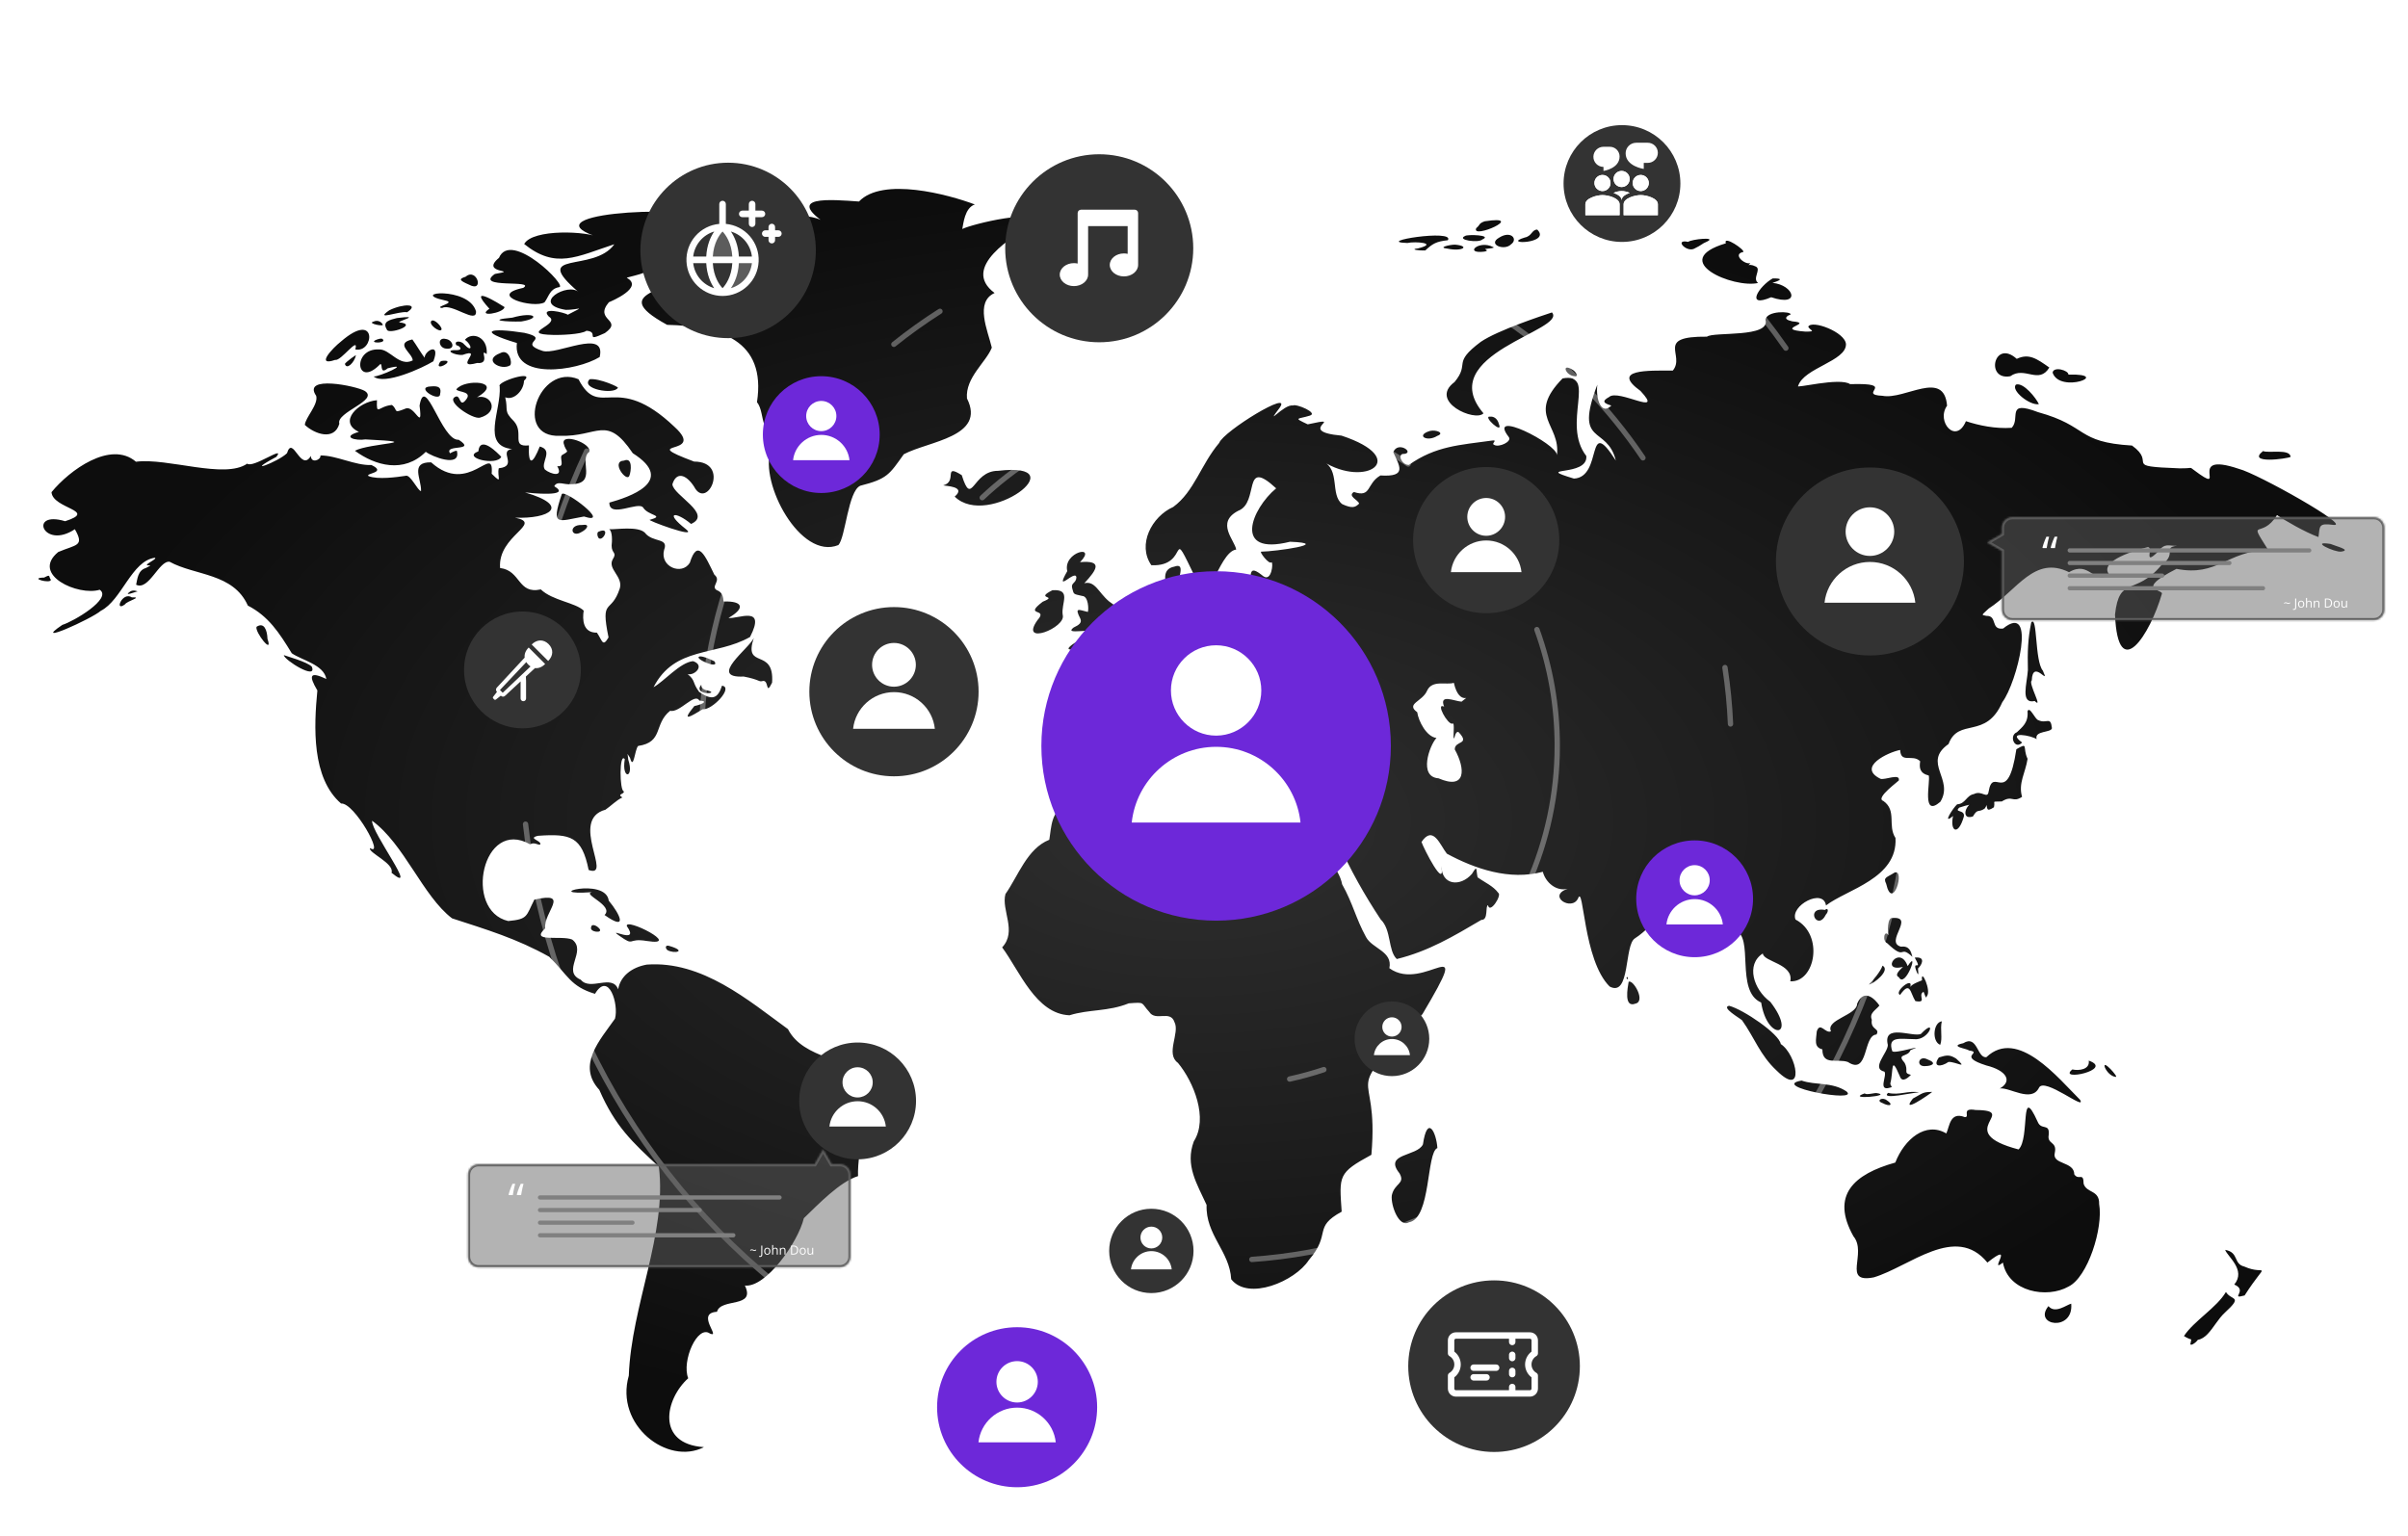 <svg width="1146" height="731" viewBox="0 0 1146 731" fill="none" xmlns="http://www.w3.org/2000/svg">
<g clip-path="url(#clip0_3516_3788)">
<path d="M117.648 220.696C120.374 223.052 136.128 211.598 131.525 217.466C115.293 226.182 132.297 219.934 136.587 215.733C139.34 206.713 143.101 225.12 147.97 217.012C147.937 220.747 152.861 218.987 152.505 216.811C160.099 216.734 169.005 221.653 176.781 221.359C184.425 225.01 173.493 225.293 175.4 226.618C179.75 228.4 188.922 227.111 193.003 226.496C195.311 225.592 198.85 233.776 200.382 233.74C200.615 227.953 194.936 219.89 205.188 220.079C223.278 236.344 235.161 210.481 233.992 225.499C239.563 231.004 236.414 227.006 237.375 222.894C246.828 221.932 236.939 214.591 243.727 213.746C228.839 212.164 238.618 195.473 237.82 183.936C236.097 181.648 255.312 175.824 249.377 181.245C249.276 185.941 244.472 190.788 240.439 189.111C241.999 195.408 239.397 195.415 244.669 200.618C249.536 206.216 242.979 212.938 251.731 212.002C251.323 222.331 253.623 220.71 256.883 212.542C263.706 214.4 256.991 220.336 259.334 223.515C262.075 225.74 268.316 227.405 265.199 221.9C269.369 222.462 265.736 217.468 267.645 216.517C271.593 214.219 269.33 215.47 268.272 211.134C267.084 205.874 281.827 211.016 280.403 215.109C275.288 218.879 284.55 230.43 271.827 230.468C268.572 230.901 265.186 228.632 263.78 231.459C272.553 236.737 252.173 234.688 249.862 234.399C272.047 240.872 261.304 247.105 245.15 246.411C258.941 249.224 236.754 254.803 238 270.379C248.011 271.593 246.269 282.998 257.378 280.56C262.936 285.909 273.859 286.824 277.788 290.66C277.136 294.782 277.317 301.276 284.081 301.151C286.646 304.812 286.744 308.351 289.611 303.414C285.616 283.967 290.849 292.77 294.99 280.026C296.561 274.35 288.989 270.847 291.613 266.239C293.843 262.741 291.063 263.679 291.081 259.698C291.288 257.969 291.587 252.968 289.922 251.912C293.162 252.12 303.478 250.321 306.859 253.53C310.622 258.491 318.352 255.76 316.065 261.724C313.883 269.766 324.478 274.061 328.288 267.895C332.045 255.937 335.622 264.693 339.98 273.564C343.509 276.404 338.093 279.097 341.088 280.892C344.14 281.984 344.122 284.576 344.337 286.318C353.884 286.02 354.621 289.624 346.687 294.141C351.198 294.778 364.853 287.805 356.96 303.21C340.563 312.509 321.173 307.444 311.041 327.098C316.013 324.385 323.674 315.274 329.84 314.716C335.69 316.672 330.615 321.729 327.263 320.884C331.119 324.014 329.351 324.765 332.725 329.332C339.098 333.768 341.672 332.343 343.62 326.391C349.279 327.198 338.858 338.158 334.421 337.609C329.102 340.776 323.65 344.333 330.463 336.076C332.809 335.654 338.107 333.791 332.818 333.47C330.603 329.541 323.463 339.458 318.906 338.353C311.025 344.674 315.883 353.281 303.698 355.08C302.048 356.795 301.567 367.045 299.832 360.711C297.945 357.943 298.82 358.518 298.989 361.579C301.983 370.62 295.698 371.293 297.341 361.372C294.656 357.885 294.837 376.524 296.898 376.69C297.216 378.128 293.399 377.906 296.188 379.592C293.389 380.894 290.822 383.581 288.144 385.428C270.669 390.124 291.956 418.313 280.145 414.118C276.914 398.188 271.667 396.749 256.04 397.848C250.67 399.112 258.067 400.111 257.072 402.027C255.887 402.333 254.361 400.703 252.267 401.904C229.637 389.017 220.397 433.442 241.865 438.419C251.4 437.535 250.277 436.139 254.31 428.23C271.836 424.231 258.554 434.13 259.467 441.898C251.887 448.888 267.113 445.061 272.316 447.239C279.562 452.782 266.944 462.271 276.408 466.364C280.907 471.904 291.326 463.405 294.187 470.918C295.256 464.586 300.702 460.448 307.793 459.16C334.18 457.192 356.294 476.282 375.007 489.873C382.211 504.103 404.148 504.024 416.266 513.558C430.864 514.435 416.094 534.431 410.218 537.071C409.841 542.02 408.07 554.457 408.352 559.844C399.726 562.454 389.327 573.381 382.562 579.875C379.804 591.404 364.427 613.05 354.502 611.928C359.828 622.908 342.995 617.67 341.223 624.425C330.868 624.985 343.332 637.062 337.904 634.799C331.947 630.402 324.288 647.889 327.529 656.057C316.402 666.078 312.191 687.359 335.004 688.844C317.707 697.774 292.503 678.368 299.259 654.813C300.46 621.479 317.486 587.211 313.571 555.372C300.911 543.661 292.77 536.16 285.213 518.773C274.374 506.988 285.551 495.066 292.679 484.911C294.582 478.1 289.691 462.088 283.165 473.071C271.399 469.554 270.204 464.088 261.387 455.43C245.976 446.768 231.374 442.431 215.138 437.139C201.227 426.55 192.385 401.798 177.093 390.685C176.583 396.098 199.921 426.632 186.334 415.445C187.848 410.973 175.015 405.815 176.107 403.685C183.212 408.268 168.641 381.921 162.328 382.487C148.278 370.34 149.36 345.947 151.041 328.666C146.632 321.237 147.623 319.572 155.304 323.202C154.159 316.356 143.539 314.241 138.856 310.953C132.813 301.074 127.778 293.342 117.96 288.264C111.019 272.718 92.874 274.072 80.711 267.402C75.71 266.695 70.806 281.331 64.787 278.326C65.366 275.966 65.461 271.549 69.413 270.377C71.911 269.134 71.813 269.051 70.839 269.134C67.301 269.205 75.068 266.145 73.77 265.491C62.658 266.852 57.942 285.71 47.987 290.745C43.697 294.532 14.431 307.721 29.67 297.45C34.975 295.844 53.593 284.868 47.457 280.725C37.281 283.833 14.441 273.651 27.71 262.761C36.385 259.071 40.297 260.109 35.625 251.91C20.586 261.951 13.267 242.78 31.004 248.101C46.91 242.98 25.023 242.227 24.516 234.275C33.074 223.812 52.62 209.474 64.703 219.785C79.822 217.824 106.935 228.194 117.648 220.696ZM331.442 124.652C325.595 139.75 285.951 137.354 317.488 154.625C342.512 155.224 364.83 161.754 360.251 191.475C362.526 194.088 362.543 199.213 363.806 202.153C370.942 194.289 382.18 207.73 366.833 214.405C361.358 229.693 380.882 266.799 399.011 259.451C402.4 255.772 403.601 233.767 409.418 231.213C422.327 227.941 423.25 225.856 430.134 216.221C441.924 209.966 469.416 207.983 460.192 189.649C459.34 179.759 469.356 172.359 472.02 165.473C470.134 157.466 463.789 143.762 473.35 139.47C456.961 127.277 482.259 112.466 491.931 106.517C495.206 98.787 462.566 106.643 457.966 109.005C458.503 106.509 459.084 98.98 463.932 97.326C451.43 92.589 420.039 84.11 408.8 95.921C395.657 95.001 372.905 92.956 393.505 106.765C381.065 93.206 310.511 117.658 331.442 124.652ZM199.675 193.099C201.294 205.857 197.383 192.68 193.035 194.474C186.63 197.09 189.632 195.096 186.511 192.767C179.988 193.374 179.126 198.287 179.403 190.503C170.585 191.206 160.605 200.91 170.806 205.571C162.165 208.034 169.3 209.923 173.889 209.161C204.22 210.648 175.937 210.796 168.908 214.567C178.584 221.676 192.171 225.487 202.638 215.068C205.472 217.303 219.084 222.691 217.52 215.013C217.754 213.911 215.139 215.232 214.197 215.787C211.121 211.288 227.171 215.076 218.284 209.33C210.095 210.016 202.304 177.231 199.675 193.099ZM150.474 188.409C151.643 192.541 145.292 198.786 145.079 202.261C149.684 206.589 159.113 209.99 161.498 201.705C159.761 196.17 180.586 190.592 173.595 186.087C169.657 183.725 143.582 178.386 150.474 188.409ZM227.651 214.848C219.497 217.889 236.443 221.972 238.557 217.445C237 215.843 228.509 206.875 227.651 214.848ZM216.444 189.014C212.442 191.28 224.713 199.514 228.301 198.844C237.896 196.238 233.972 187.367 226.998 189.123C240.466 181.273 220.892 180.138 217.16 185.365C218.052 186.835 225.335 186.153 221.545 190.558C218.476 194.228 219.272 187.188 216.444 189.014ZM205.069 183.937C197.115 184.238 209.433 191.742 209.451 187.582C210.104 184.766 209.158 183.546 205.069 183.937ZM162.267 162.571C158.216 165.734 149.957 174.611 159.544 171.297C162.242 172.048 170.979 159.528 169.088 166.326C178.133 168.258 179.778 147.359 162.267 162.571ZM180.346 166.327C167.659 165.767 169.306 184.534 180.289 174.003C182.811 170.982 180 179.12 184.5 175.32C196.585 172.22 180.106 179.552 177.798 179.187C182.848 183.541 201.119 175.145 206.259 171.961C209.853 162.362 201.9 167.181 202.105 170.304C200.932 168.945 197.732 163.529 196.236 161.577C187.469 163.501 196.429 168.117 196.418 171.567C189.966 174.779 185.618 166.087 180.346 166.327ZM169.382 169.2C169.757 168.56 164.883 172.07 164.14 173.199C164.951 176.278 168.63 172.564 169.382 169.2ZM178.751 161.883C175.52 163.439 183.805 163.51 182.245 161.578C181.835 160.75 179.728 161.442 178.751 161.883ZM188.855 151.4C185.588 152.273 181.728 152.982 184.114 156.86C184.665 159.503 199.515 154.431 189.987 153.442C189.667 152.676 201.29 149.855 188.855 151.4ZM177.625 153.136C174.625 153.996 183.213 155.661 182.097 154.406C181.835 153.792 180.26 151.916 177.625 153.136ZM185.267 147.698C177.758 152.957 190.149 147.881 193.749 148.632C199.915 144.525 191.914 144.415 185.267 147.698ZM205.363 152.693C203.524 154.307 209.672 158.726 210.135 156.779C210.432 155.677 206.819 151.689 205.363 152.693ZM212.211 161.359C207.98 160.335 208.721 165.639 212.238 165.941C217.082 166.567 215.556 161.837 212.211 161.359ZM220.955 163.955C219.547 162.086 215.729 162.028 217.218 164.37C218.358 164.336 220.79 166.562 217.457 166.688C210.755 166.382 216.454 169.313 220.181 168.924C230.752 165.192 215.378 176.027 227.061 172.786C233.97 173.437 227.622 165.549 231.622 168.562C232.331 160.365 224.716 157.703 221.276 161.72C224.878 164.423 224.768 168.041 220.955 163.955ZM210.136 171.819C209.184 172.204 208.824 173.287 208.771 174.001C209.31 175.866 217.056 170.843 210.136 171.819ZM238.115 168.067C229.343 171.38 238.533 176.641 242.795 173.888C243.951 172.593 242.262 165.8 238.115 168.067ZM249.552 158.436C232.853 155.828 226.723 157.502 246 163.275C243.792 181.048 274.322 176.722 285.392 169.946C288.658 156.007 264.87 169.296 258.135 167.005C245.815 162.973 262.695 161.409 249.552 158.436ZM211.855 143.034C217.637 144.153 205.97 146.156 210.432 146.593C214.99 144.123 227.032 154.56 226.531 148.165C223.051 136.152 193.845 139.175 211.855 143.034ZM237.466 122.748C227.918 130.552 248.115 128.229 235.505 130.407C225.375 137.563 255.357 132.991 249.022 137.029C231.516 140.695 254.125 147.016 259.157 143.901C261.303 140.989 261.654 137.496 266.047 136.698C270.619 136.635 243.179 109.167 237.466 122.748ZM232.924 146.967C226.435 151.235 239.771 149.066 240.13 146.176C237.819 144.705 221.558 134.501 232.924 146.967ZM341.695 103.899C321.861 96.985 249.072 102.015 285.861 113.28C279.797 109.905 253.451 108.843 249.465 116.152C264.5 128.243 274.414 122.158 292.381 116.263C282.499 130.138 251.751 118.746 275.43 139.109C270.579 134.149 252.069 144.689 269.261 147.499C275.225 147.561 279.383 145.07 270.212 149.823C269 148.784 256.606 145.877 261.204 150.705C267.42 154.458 245.992 159.064 263.334 159.429C265.862 159.532 276.788 159.253 279.103 157.438C285.536 157.955 277.7 163.255 287.879 158.544C296.985 152.067 282.391 152.659 289.775 143.866C290.579 143.564 306.74 136.814 298.306 132.267C298.23 131.85 309.959 130.054 311.823 126.417C313.482 124.319 314.076 123.545 310.05 123.991C305.672 125.38 343.869 108.725 328.655 111.406C304.11 111.527 339.165 109.422 341.695 103.899ZM275.312 180.513C256.586 172.699 244.092 208.386 266.417 207.448C284.703 208.055 288.578 197.071 301.156 215.734C322.388 229.174 298.897 236.754 290.009 239.243C289.855 246.962 303.994 238.328 306.133 241.674C308.531 245.527 316.682 245.331 309.334 247.417C306.582 247.193 332.789 256.952 326.521 251.943C315.881 243.64 321.554 243.248 328.895 249.403C339.381 244.702 320.303 235.723 320 230.524C321.798 224.574 326.326 225.509 330.32 231.626C336.357 243.307 347.852 219.759 330.322 219.709C302.057 209.089 336.696 217.565 321.07 203.254C292.759 176.258 285.533 200.231 275.312 180.513ZM280.643 180.513C275.995 185.11 292.254 188.051 294.038 184.595C294.875 184.375 285.268 179.958 280.643 180.513ZM267.337 235.268C262.089 250.904 265.489 248.073 277.915 245.865C291.519 250.236 268.509 232.502 267.337 235.268ZM289.708 428.717C288.305 417.274 256.211 426.474 281.739 424.68C276.727 425.615 292.374 431.021 287.717 435.551C298.847 443.476 295.317 435.444 289.708 428.717ZM298.319 440.843C304.905 450.147 288.273 440.853 294.644 445.347C302.454 450.917 298.117 446.29 307.888 447.923C325.253 450.7 297.235 436.415 298.319 440.843ZM285.228 441.992C283.497 440.076 281.335 439.798 281.316 441.429C280.479 443.739 287.266 444.451 285.228 441.992ZM318.622 450.298C316.742 449.652 316.355 451.068 317.606 452.248C320.857 454.148 327.271 452.842 318.622 450.298ZM296.99 219.25C290.458 219.54 298.275 229.823 299.519 226.455C300.367 224.386 301.211 217.467 296.99 219.25ZM277.032 249.899C270.254 249.609 271.788 256.402 276.789 253.21C279.342 251.943 281.12 249.238 277.032 249.899ZM284.853 253.1C284.212 253.295 284.024 254.757 284.853 256.079C286.832 258.112 290.926 250.431 284.853 253.1ZM243.834 151.204C230.964 152.4 241.179 153.277 248.106 153.026C257.947 151.397 254.2 148.24 243.834 151.204ZM221.608 131.718C217.98 132.844 218.879 133.594 223.144 135.471C230.763 139.579 226.934 127.128 221.608 131.718ZM474.988 224.112C462.566 224.06 462.716 242.017 457.712 226.18C448.582 220.418 455.897 229.255 448.896 231.025C449.769 231.39 460.148 231.438 454.356 236.391C470.196 251.945 513.171 219.576 474.988 224.112ZM775.093 467.321C774.643 470.094 772.644 479.951 778.353 477.726C783.343 476.616 777.232 466.095 775.093 467.321ZM774.007 465.273C774.936 467.734 775.113 464.082 773.972 465.382ZM901.999 553.386C882.38 558.87 871.062 568.87 882.088 588.497C888.793 596.595 876.406 611.034 891.772 608.032C908.801 602.945 930.698 582.397 945.832 600.994C959.552 590.057 946.014 606.715 953.216 600.997C955.759 614.993 974.263 618.232 984.425 612.418C993.623 607.981 1001.02 584.506 999.008 573.089C999.207 566.326 993.051 568.048 991.624 563.487C991.573 557.675 989.356 562.172 987.18 559.015C987.16 552.629 976.361 554.549 977.927 548.666C979.05 543.206 974.214 544.865 974.999 540.246C975.604 534.336 971.457 538.314 969.724 533.896C961.124 514.956 966.229 541.958 960.657 547.147C928.567 538.714 961.775 528.507 940.263 528.377C932.979 527.124 937.897 531.926 935.053 531.749C927.974 529.014 927.851 536.188 926.278 539.528C916.45 533.724 906.33 542.255 901.999 553.386ZM822.899 478.758C818.933 479.491 827.988 484.646 829.063 485.652C835.082 494.107 837.637 502.292 845.537 509.611C859.115 523.016 855.232 502.008 847.49 496.972C846.806 492.161 829.679 480.527 822.899 478.758ZM857.394 514.36C841.616 517.069 885.285 525.199 878.796 519.551C871.998 514.919 864.056 516.697 857.394 514.36ZM887.508 520.43C877.702 523.8 901.691 521.535 893.074 520.316C892.338 520.131 887.799 521.418 887.508 520.43ZM898.535 520.208C894.773 523.84 910.653 519.913 913.294 519.988C908.192 518.964 903.833 521.524 898.535 520.208ZM910.391 522.913C904.054 530.765 918.131 520.981 919.561 519.77C915.094 519.747 915.113 520.348 910.391 522.913ZM898 523.784C895.861 521.981 892.716 523.899 895.686 524.965C899.828 527.162 901.098 525.682 898 523.784ZM883.834 477.762C883.83 483.287 868.762 485.288 871.387 490.899C868.732 492.182 866.278 486.178 864.635 490.899C864.344 494.867 863.059 498.463 867.298 499.51C867.271 507.484 874.462 503.736 879.449 505.526C889.408 512.096 886.567 492.717 893.024 492.443C894.943 489.416 890.02 490.286 890.828 485.435C889.48 482.251 892.622 480.908 894.445 478.645C892.46 475.681 887.145 470.16 883.834 477.762ZM1058.99 594.949C1060 598.068 1069.08 604.494 1063.32 611.456C1070.11 614.267 1060.82 618.664 1068.24 616.645C1079.64 598.912 1078.66 607.634 1068.12 602.899C1062.74 601.629 1065.68 596.124 1058.99 594.949ZM1059.35 614.989C1054.95 622.476 1044.16 628.7 1039.37 635.964C1049.66 642.518 1052.55 630.614 1058.81 624.865C1067.78 616.599 1061.91 619.268 1059.35 614.989ZM1045.37 636.191C1043.28 635.089 1042.88 637.142 1042.54 639.248C1041.46 642.105 1048.66 636.921 1045.37 636.191ZM974.879 621.72C967.327 631.056 986.91 634.09 985.727 620.561C983.546 621.051 978.059 625.571 974.879 621.72ZM945.363 503.208C940.885 503.877 941.205 492.333 934.336 496.584C927.023 498.101 936.736 499.243 936.943 500.008C944.328 501.092 930.701 502.562 945.365 507.182C954.732 509.487 957.978 514.536 951.764 518.113C956.437 517.485 966.789 525.013 970.376 517.779C972.881 512.516 993.172 529.191 989.938 523.522C979.665 513.36 960.261 489.06 945.363 503.208ZM914.174 492.169C910.26 493.821 895.944 486.989 898.445 497.397C898.559 500.978 890.206 508.621 896.823 510.115C898.234 511.933 893.519 519.562 899.406 517.745C901.256 517.331 899.63 517.198 899.63 515.685C901.201 509.886 899.626 501.609 904.133 512.249C905.301 515.966 908.699 512.36 909.445 511.627C905.47 510.697 908.602 509.741 906.345 505.784C902.368 501.376 908.036 503.353 909.225 499.868C918.225 496.364 900.563 502.224 900.513 500.217C898.201 492.997 904.502 494.623 911.074 494.644C918.102 495.451 922.17 483.778 914.174 492.169ZM924.142 486.154C920.024 486.67 919.322 495.779 923.372 497.357C924.607 494.178 923.211 489.866 924.142 486.154ZM917.325 504.275C913.028 502.048 911.653 507.81 916.183 507.473C919.084 507.473 922.36 506.194 917.325 504.275ZM922.743 503.353C919.48 507.93 923.686 508.052 927.315 505.481C930.934 505.35 936.978 509.333 930.986 503.923C927.93 502.001 926.55 502.145 922.743 503.353ZM868.511 433.134C858.89 431.464 864.886 443.698 869.02 435.261C870.3 433.966 870.172 431.778 868.511 433.134ZM900.611 436.969C898.196 436.64 898.223 443.832 898.833 445.197C896.777 442.137 895.634 447.989 898.179 449.004C907.29 457.738 903.63 449.391 910.149 455.461C909.422 452.731 908.668 450.145 904.64 450.604C896.726 448.454 911.662 436.122 900.611 436.969ZM914.714 466.633C913.891 466.991 909.909 468.383 909.14 469.8C910.664 464.449 901.081 472.311 904.292 473.567C909.185 466.612 909.084 472.691 911.553 476.527C917.385 477.62 912.531 473.844 915.316 472.159C915.576 471.515 916.596 476.389 916.986 474.228C919.372 471.686 914.022 460.324 914.714 466.633ZM907.893 459.875C903.933 449.147 894.392 463.107 905.652 460.241C905.291 460.774 901.018 463.936 903.691 465.156C906.771 470.994 913.681 450.912 907.893 459.875ZM911.251 455.829C915.443 463.297 909.292 455.722 912.384 463.092C913.43 465.146 912.667 461.535 912.873 460.879C913.922 460.204 917.296 455.153 911.251 455.829ZM895.916 459.656C895.044 462.342 891.383 466.756 889.399 468.641C891.635 468.428 899.967 461.766 895.916 459.656ZM994.06 504.862C994.713 509.121 989.345 509.782 986.262 509.06C978.806 514.998 1006.5 509.196 994.06 504.862ZM1001.76 508.176C1002.63 510.133 1004.68 512.42 1006.89 512.593C1008.68 513.128 1000.23 503.624 1001.76 508.176ZM901.647 415.357C897.847 417.772 896.135 417.593 897.648 420.657C900.717 434.204 906.838 413.41 901.647 415.357ZM966.702 296.266C965.083 304.054 964.89 310.326 965.103 318.953C964.687 325.519 961.374 335.238 968.357 333.69C972.608 337.877 965.085 325.048 966.941 323.922C967.36 313.119 975.94 327.3 972.212 319.233C968.286 314.537 969.733 292.69 966.702 296.266ZM964.923 338.552C965.436 344.013 962.392 346.093 959.884 348.538C955.925 350.084 958.793 357.153 962.373 353.455C954.624 347.815 966.905 350.097 969.253 351.854C968.082 347.64 976.243 348.9 976.546 346.609C975.904 340.682 974.09 344.732 970.078 342.802C968.533 342.526 965.97 335.877 964.923 338.552ZM959.615 356.654C955.391 384.81 948.589 364.109 946.414 376.775C945.871 380.598 943.115 376.014 939.434 377.973C935.79 378.608 935.441 382.668 931.432 382.857C929.541 384.486 923.99 393.116 929.478 388.409C927.901 395.699 931.899 398.235 934.637 388.655C935.174 385.195 929.788 386.92 932.451 384.43C935.103 383.448 942.471 381.603 945.125 381.946C945.966 384.829 945.084 386.74 948.944 384.265C949.757 380.908 947.349 381.753 952.682 381.496C957.873 378.281 957.695 382.341 962.328 379.301C960.426 372.778 963.955 367.881 964.953 361.207C962.395 355.799 965.603 353.108 959.615 356.654ZM943.022 381.533C935.652 379.75 932.247 390.907 938.938 388.638C941.271 384.65 941.337 386.991 944.485 384.932C946.676 382.249 944.697 379.942 943.022 381.533ZM1109.14 258.924C1098.74 257.256 1111.25 263.046 1114.21 262.566C1119.31 261.814 1111.58 259.983 1109.14 258.924ZM1077.03 214.696C1068.9 221.047 1088.66 218.371 1090.14 217.467C1089.85 213.438 1079.3 215.865 1077.03 214.696ZM976.868 177.393C980.332 187.632 1005.63 177.774 984.387 178.306C984.517 176.29 977.271 174.202 976.868 177.393ZM959.439 183.065C956.75 185.701 965.999 193.162 970.332 192.382C969.056 189.518 963.006 181.916 959.439 183.065ZM975.309 174.954C969.195 170.624 965.545 168.111 959.791 170.815C948.978 161.113 944.666 181.257 956.727 179.092C963.597 174.133 970.265 183.189 975.309 174.954ZM821.355 115.821C793.498 124.127 825.014 137.385 836.709 134.701C833.806 132.576 838.277 128.352 835.702 126.915C831.406 124.771 831.076 127.798 833.034 125.204C830.522 126.245 824.288 121.006 829.591 119.957C830.945 119.222 819.894 111.645 821.355 115.821ZM843.643 132.543C837.16 136.144 830.326 146.891 842.932 141.486C857.309 146.326 853.896 135.658 843.527 134.643C848.59 133.087 847.797 132.442 843.643 132.543ZM706.602 105.33C703.499 106.443 704.586 106.988 702.568 108.59C699.913 114.299 727.218 102.18 706.602 105.33ZM713.474 113.116C707.743 116.35 715.944 119.554 719.106 116.314C722.565 113.873 719.121 109.55 713.474 113.116ZM697.28 112.315C692.828 114.225 703.776 115.787 705.5 113.969C710.468 111.833 698.16 111.501 697.28 112.315ZM669.805 115.665C673.419 114.795 684.869 115.715 674.871 118.238C670.602 118.69 675.273 119.354 678.295 119.23C681.698 116.074 683.432 114.934 689.053 114.346C692.587 108.881 653.282 115.172 669.805 115.665ZM692.473 116.454C689.931 116.454 683.806 117.862 688.962 118.358C695.845 119.848 699.964 117.136 692.473 116.454ZM710.441 117.533C703.736 114.117 696.443 121.006 706.435 119.77C707.943 119.518 707.857 119.065 706.88 118.69C705.9 118.319 712.572 118.237 710.441 117.533ZM725.643 113.061C714.094 116.551 738.549 116.146 731.599 109.29C728.917 109.313 729.151 112.384 725.643 113.061ZM507.928 271.863C501.42 283.329 511.992 270.592 512.267 274.892C512.126 277.741 509.468 277.327 510.305 280.118C511.145 282.913 510.516 282.675 515.062 283.683C517.999 283.768 518.176 290.081 517.719 291.29C513.428 290.309 511.245 288.802 514.151 294.496C514.992 296.394 513.592 297.465 510.938 298.712C505.922 302.561 520.503 298.632 518.904 301.326C510.085 306.837 499.517 312.527 521.918 306.851C530.059 306.188 539.957 302.02 532.401 302.753C529.632 302.565 538.549 292.578 529.182 292.715C525.121 286.713 539.822 294.597 527.784 286.238C522.784 282.055 521.168 276.313 516.041 277.625C522.214 270.985 524.858 266.638 514.014 267.589C522.507 258.864 505.746 262.721 507.928 271.863ZM500.864 280.951C491.998 285.387 504.067 283.262 496.252 286.418C486.692 293.717 499.234 289.127 493.738 295.208C484.827 307.736 507.563 298.763 505.762 292.713C504.842 287.313 510.246 280.329 500.864 280.951ZM558.293 343.297C558.627 345.713 554.326 347.881 558.232 350.086C559.154 352.433 560.33 338.264 558.293 343.297ZM557.405 352.459C551.864 353.97 554.133 363.914 558.647 360.798C561.156 359.078 562.837 349.07 557.405 352.459ZM603.874 376.854C596.566 377.914 612.364 380.231 612.852 378.926C614.481 377.721 606.824 376.199 603.874 376.854ZM629.121 378.262C625.47 377.476 626.459 381.908 630.192 381.248C635.589 379.754 636.685 376.996 629.121 378.262ZM538.315 357.701C535.348 358.081 535.118 359.085 537.427 359.691C540.599 360.635 542.761 356.812 538.315 357.701ZM358.738 303.661C356.732 308.558 336.643 322.888 353.935 322.041C361.674 323.534 361.048 324.695 362.831 324.198C366.171 323.215 364.172 331.628 367.452 324.945C368.606 307.893 353.645 319.022 358.738 303.661ZM122.084 298.365C121.194 300.806 130.153 312.219 127.299 304.103C127.151 299.903 125.676 295.991 122.084 298.365ZM135.066 311.835C135.201 314.152 151.099 324.047 148.4 317.354C146.309 315.055 135.73 312.153 135.066 311.835ZM62.791 284.371C58.201 281.354 54.205 291.588 59.454 287.687C60.407 286.06 68.275 284.116 62.791 284.371ZM62.037 281.517C58.09 284.287 65.029 281.454 65.504 281.517C65.504 281.517 63.549 280.603 62.037 281.517ZM21.001 274.931C13.262 275.092 24.267 278.041 24.203 275.968C22.955 274.324 24.329 273.182 21.001 274.931ZM677.2 544.716C674.474 550.618 658.252 548.845 666.053 558.519C668.897 563.596 663.687 563.045 662.373 569.006C661.795 573.725 665.824 584.571 670.557 581.812C681.112 580.051 678.794 548.47 684.073 546.485C683.587 539.05 679.313 530.269 677.2 544.716ZM680.523 205.131C673.511 207.282 679.173 210.549 683.986 207.49C687.723 206.167 683.584 204.427 680.523 205.131ZM738.605 148.718C734.21 150.182 712.786 157.197 704.701 162.735C690.776 173.172 699.807 172.661 692.252 181.837C679.703 191.135 702.087 201.016 706.012 196.745C681.957 168.552 746.109 157.264 738.605 148.718ZM709.21 198.341C705.146 197.767 715.579 207.21 713.356 201.875C712.583 198.783 710.394 198.177 709.21 198.341ZM748.15 175.876C742.931 172.754 745.102 178.759 749.338 179.078C751.649 179.52 749.811 176.651 748.15 175.876ZM340.034 314.813C337.4 313.492 334.824 312.44 333.104 312.44C329.3 313.164 342.822 319.057 340.034 314.813ZM333.757 325.911C329.553 331.157 342.896 330.306 336.987 328.751C335.269 328.447 333.639 327.732 333.757 325.911ZM1110.41 249.844C1103.38 248.914 1104.08 250.339 1103.39 255.642C1096.79 253.227 1087.72 247.9 1083.65 245.205C1076.16 257.241 1069.47 245.883 1079.39 261.685C1059.51 262.473 1055.43 274.584 1035.81 270.788C1015.55 281.088 1029.52 280.544 1028.88 282.627C1023.33 301.886 1007.96 326.031 1006.56 292.566C1008.62 273.711 1016.09 283.907 1028.61 269.047C1036.44 263.432 1029.03 260.585 1036.17 259.777C1031.83 260.015 1030.52 258.15 1026.92 262.678C1019.35 270.177 1025.83 259.022 1021.5 260.608C1018.02 261.493 998.202 266.794 1003.9 273.607C996.265 278.494 994.508 266.598 984.692 272.361C968.211 264.254 960.067 280.869 946.457 289.673C943.17 292.813 942.634 292.649 945.3 293.15C950.824 292.996 947.141 299.948 953.306 299.189C969.494 286.055 960.001 324.888 952.945 334.214C945.05 352.252 932.103 341.363 927.34 354.163C914.682 363.059 930.135 370.845 923.432 381.663C914.35 389.51 918.815 372.053 917.915 369.153C913.526 368.061 913.385 365.375 913.831 362.366C910.223 358.738 904.584 363.608 904.314 356.984C898.845 357.991 883.435 365.09 894.973 370.726C897.13 371.376 904.274 368.005 903.693 371.39C904.452 371.29 892.084 379.901 896.309 381.247C902.876 385.913 898.188 392.915 902.088 398.885C903.197 418.178 878.897 423.37 869.015 431.001C867.739 422.549 851.782 431.118 854.52 437.716C868.218 444.828 863.889 467.758 852.026 467.107C853.716 458.72 839.25 457.884 838.954 453.859C830.791 459.022 834.489 471.051 842.515 476.877C855.615 493.878 841.063 495.7 838.161 477.208C825.578 471.799 835.06 445.371 825.666 442.926C820.712 449.141 817.945 445.268 819.893 439.493C818.28 436.237 811.177 422.018 807.354 425.622C796.732 425.751 787.63 440.593 778.086 446.661C772.922 449.823 775.985 474.849 766.05 469.593C753.347 457.017 753.763 420.316 750.999 427.689C747.981 433.941 736.075 426.478 746.074 423.061C740.654 424.456 735.545 420.041 734.253 414.972C718.43 419.239 701.964 413.592 688.576 406.358C685.348 402.276 682.089 392.527 676.513 400.785C677.485 403.777 687.931 424.251 686 412.239C686.074 421.345 694.935 422.36 700.521 415.965C703.18 411.628 702.394 413.46 703.188 417.593C706.596 420.057 710.631 421.701 713.056 425.021C714.923 425.999 709.055 435.292 708.169 430.898C706.719 431.238 708.507 438.025 704.996 437.878C691.86 445.592 679.895 452.799 664.748 456.508C660.473 452.446 662.307 442.687 657.07 437.631C649.616 426.387 642.44 413.786 636.799 400.84C636.355 399.432 635.198 403.13 634.284 403.849C632.422 406.176 631.317 397.272 630.222 398.994C628.475 406.142 637.461 413.302 638.726 420.908C643.902 430.099 645.178 437.033 650.112 446.048C653.089 451.619 662.901 452.816 661.221 460.872C677.995 473.074 702.042 440.421 676.991 482.705C636.515 526.126 656.6 504.309 652.665 549.689C636.785 558.346 637.335 559.512 638.525 576.762C624.572 584.386 633.879 587.022 622.869 599.836C616.358 609.916 594.025 619.336 585.946 608.919C585.175 595.525 573.717 587.846 574.234 573.559C569.615 563.383 563.904 554.73 568.16 543.281C575.15 532.319 568.086 514.978 560.604 505.941C554.533 501.626 561.633 491.683 558.945 486.537C556.959 480.559 549.952 486.437 546.911 481.624C542.779 477.14 545.25 477.012 537.192 477.593C527.303 481.598 518.339 480.35 508.999 483.281C492.957 482.648 485.207 462.088 476.932 450.963C484.177 443.267 476.412 433.252 478.503 425.574C484.588 416.937 488.831 403.904 499.37 399.738C500.374 394.002 500.15 385.245 507.881 383.564C510.951 382.508 510.446 371.819 514.426 376.69C522.751 381.347 533.276 371.187 542.077 370.429C547.867 373.249 547.494 368.627 553.37 370.428C557.511 371.221 560.826 366.823 563.743 370.922C563.705 371.577 560.782 374.081 562.647 375.56C566.723 379.803 556.36 381.629 562.528 384.45C611.813 411.468 576.598 384.939 600.612 388.913C607.134 394.205 618.202 395.85 625.718 393.251C637.967 401.167 640.34 380.026 640.744 372.165C640.835 370.418 637.988 372.814 636.981 371.335C634.149 370.502 635.99 374.822 632.086 374.017C622.971 368.388 625.909 374.802 618.335 372.39C612.26 371.31 612.113 361.1 611.494 359.443C605.453 357.196 618.29 355.197 620.289 354.31C624.022 353.461 616.416 352.548 620.853 351.989C627.709 353.271 627.37 347.256 634.284 348.068C646.345 355.236 670.254 354.393 649.516 338.271C641.773 334.761 641.214 333.55 648.092 328.943C649.602 328.392 646.346 327.231 645.897 326.602C645.224 325.758 650.894 326.008 650.254 324.084C649.222 320.923 630.687 327.13 638.666 331.041C644.852 333.094 636.684 335.158 633.839 336.453C631.172 337.101 633.412 332.735 630.575 333.529C627.936 332.236 629.218 332.96 631.259 331.566C633.34 330.449 634.834 327.561 630.962 328.338C629.451 328.262 624.821 326.447 628.769 326.875C633.074 324.263 621.624 325.816 621.331 329.909C620.834 337.548 610.182 344.999 618.81 351.767C616.85 352.238 612.844 352.756 611.669 355.498C610.735 352.768 598.055 349.169 598.807 355.949C600.283 357.926 599.454 363.382 602.584 364.767C601.65 365.713 601.226 375.2 598.229 371.226C593.793 368.133 595.868 361.103 590.761 356.365C589.169 349.868 590.684 345.632 582.04 341.668C575.698 341.152 569.599 320.99 567.991 335.874C570.342 339.078 572.73 346.107 577.467 348.087C582.934 348.689 576.063 348.854 581.511 351.603C583.996 352.243 589.248 359.229 585.513 356.693C583.11 354.167 583.071 355.332 582.403 357.068C584.093 363.571 579.264 364.511 576.534 367.25C577.988 376.902 573.955 368.864 568.976 367.911C569.501 365.801 584.47 366.034 578.664 358.262C570.527 351.312 563.814 343.784 557.019 336.448C550.327 340.417 549.239 341.406 541.808 341.579C539.384 350.689 535.291 348.078 530.077 357.895C528.994 365.757 527.451 370.65 517.983 371.477C506.469 375.756 514.452 366.82 501.531 370.484C503.424 362.401 502.168 350.743 502.87 341.831C506.615 334.315 535.029 353.489 526.069 327.509C520.78 322.094 507.54 313.117 521.721 316.745C529.407 314.507 518.935 310.64 528.206 313.435C533.53 313.153 529.101 310.277 534.97 309.045C533.297 302.552 540.611 304.978 542.975 302.259C541.827 293.289 546.602 294.094 551.772 291.496C565.909 293.24 546.488 272.085 558.884 269.714C569.898 265.674 544.586 298.393 576.85 288.756C606.213 291.784 587.268 262.876 601.204 274.264C605.219 277.159 606.084 267.609 605.118 267.644C603.99 268.983 598.934 262.295 600.32 262.594C606.87 262.515 634.492 258.67 613.924 257.876C586.329 264.774 595.718 242.063 607.344 232.454C590.977 217.309 599.574 239.208 589.293 243.137C578.424 248.775 587.62 257.091 588.322 261.596C579.563 262.549 573.87 295.325 569.283 275.756C555.522 247.445 567.087 269.891 547.946 269.054C541.137 259.268 548.108 245.879 558.355 241.317C568.383 233.985 571.522 221.092 580.221 210.843C582.307 205.224 615.572 184.906 608.94 194.195C601.477 204.084 611.093 192.184 615.253 193.042C616.806 192.003 627.624 196.598 623.352 197.84C617.834 199.626 615.051 198.58 622.367 201.987C641.941 197.696 615.412 205.259 638.46 207.363C671.579 218.309 649.994 232.539 629.574 219.616C637.995 223.462 632.898 235.579 638.816 239.991C643.603 242.164 644.97 241.527 646.818 239.738C646.494 238.01 641.129 236.151 644.331 234.191C652.804 237.011 650.136 230.313 656.956 226.32C670.061 227.157 665.86 221.635 663.087 215.228C665.222 209.798 673.228 215.365 668.341 216.059C664.603 215.729 667.179 221.608 670.56 221.276C683.253 212.27 694.93 211.819 709.596 209.77C713.507 209.107 709.328 211.175 711.103 211.75C713.243 213.169 719.775 210.198 718.046 208.029C707.409 194.295 740.861 211.11 740.979 216.639C742.779 201.877 726.328 197.896 743.652 180.127C760.387 177.067 742.967 201.678 754.945 217.05C755.948 227.229 729.072 221.794 749.063 227.813C763.039 227.132 754.535 196.725 768.988 219.203C764.802 202.173 748.912 212.682 760.19 183.103C759.337 190.158 762.171 197.845 766.858 193.043C763.212 191.964 762.144 190.971 765.788 188.985C770.134 184.906 792.462 198.724 780.725 186.084C766.455 175.772 784.23 176.364 796.108 176.401C802.255 168.986 787.352 160.011 812.379 160.258C815.441 157.793 842.828 160.951 840.207 152.139C840.998 147.761 852.232 148.137 852.214 149.654C851.056 150.069 847.588 151.804 853.01 152.969C863.976 153.902 843.369 156.634 859.233 157.851C864.744 157.851 861.457 157.355 860.566 155.533C862.106 152.049 878.318 158.076 878.526 163.897C878.542 171.955 858.487 175.115 855.773 183.686C853.745 185.179 875.602 179.463 880.486 182.856C903.788 182.164 883.321 187.853 895.956 188.408C906.485 190.435 925.227 175.646 926.632 193.124C921.29 200.609 930.861 211.795 935.611 200.491C941.853 202.537 949.54 204.161 957.396 203.639C961.783 199.073 954.352 190.251 969.936 196.186C994.142 202.868 987.86 210.485 1014.66 212.081C1026.82 220.849 1009.34 221.907 1037.07 222.925C1044.17 223.014 1041.78 222.103 1043.91 223.593C1061.83 237.079 1039.03 214.273 1065.51 223.182C1074.1 225.283 1119.99 251.065 1110.41 249.844ZM695.576 333.997C701.188 329.239 694.663 337.168 691.9 325.023C688.386 326.217 681.622 323.463 679.182 328.752C676.967 333.996 668.862 334.936 674.471 339.015C675.118 343.412 678.956 350.735 683.633 351.273C680.25 354.951 675.006 369.817 684.606 370.48C697.777 376.207 697.5 366.017 692.343 356.738C692.29 352.38 699.92 354.645 694.202 348.538C692.789 347.71 692.163 351.275 692.163 351.275C691.042 352.744 692.722 343.226 691.192 344.481C688.963 345.001 683.022 334.263 687.272 336.367C684.825 330.172 691.98 333.704 695.576 333.997ZM363.859 206.421C362.724 209.681 368.406 209.373 369.89 208.418C372.198 204.152 365.549 201.569 363.859 206.421ZM803.398 115.129C796.686 113.733 802.36 120.077 806.149 118.442C810.418 116.368 809.531 116.204 812.467 114.961C817.256 112.643 805.151 113.822 803.398 115.129Z" fill="url(#paint0_radial_3516_3788)"/>
<path d="M613.757 514.9C613.172 514.9 612.647 514.497 612.518 513.902C612.366 513.218 612.799 512.545 613.486 512.393C618.936 511.194 624.372 509.698 629.65 507.943C630.311 507.699 631.034 508.082 631.252 508.746C631.473 509.41 631.114 510.127 630.45 510.348C625.089 512.131 619.566 513.651 614.028 514.87C613.938 514.89 613.846 514.9 613.757 514.9ZM514.407 505.421C514.239 505.421 514.067 505.387 513.905 505.315C471.641 487.046 438.856 451.622 423.953 408.123C423.725 407.462 424.078 406.739 424.742 406.514C425.403 406.28 426.126 406.64 426.351 407.304C441.022 450.126 473.302 485.002 514.909 502.99C515.553 503.267 515.85 504.013 515.569 504.655C515.365 505.133 514.896 505.421 514.407 505.421ZM687.977 476.463C687.633 476.463 687.29 476.325 687.039 476.047C686.567 475.532 686.606 474.729 687.125 474.257C720.633 443.778 739.85 400.331 739.85 355.064C739.85 336.184 736.613 317.698 730.232 300.109C729.994 299.452 730.334 298.722 730.992 298.484C731.639 298.24 732.376 298.584 732.617 299.244C739.1 317.11 742.387 335.89 742.387 355.064C742.387 401.044 722.866 445.171 688.83 476.133C688.588 476.354 688.281 476.463 687.977 476.463ZM417.024 342.338C416.988 342.338 416.951 342.338 416.915 342.334C416.218 342.271 415.699 341.661 415.758 340.96C416.241 335.328 417.024 329.654 418.087 324.092C418.22 323.405 418.863 322.923 419.57 323.085C420.257 323.217 420.71 323.881 420.578 324.568C419.534 330.044 418.761 335.633 418.289 341.178C418.229 341.839 417.678 342.338 417.024 342.338ZM467.446 238.166C467.11 238.166 466.773 238.034 466.525 237.766C466.042 237.257 466.066 236.455 466.578 235.976C497.045 207.26 536.891 191.449 578.772 191.449C582.98 191.449 587.237 191.611 591.419 191.932C592.119 191.985 592.641 192.595 592.589 193.292C592.533 193.989 591.981 194.514 591.228 194.462C587.109 194.145 582.918 193.986 578.773 193.986C537.539 193.986 498.313 209.553 468.316 237.82C468.07 238.051 467.76 238.166 467.446 238.166ZM670.184 222.147C669.936 222.147 669.689 222.075 669.467 221.926C664.863 218.781 660.044 215.848 655.145 213.206C654.528 212.872 654.296 212.103 654.63 211.489C654.964 210.867 655.737 210.643 656.347 210.973C661.325 213.655 666.22 216.635 670.9 219.832C671.478 220.225 671.627 221.014 671.23 221.596C670.986 221.952 670.587 222.147 670.184 222.147Z" fill="white" fill-opacity="0.33"/>
<path d="M595.768 600.772C595.107 600.772 594.549 600.26 594.503 599.593C594.453 598.892 594.982 598.288 595.678 598.238C668.62 593.122 734.782 556.086 777.198 496.626L778.381 497.158L779.411 497.894C779.407 497.905 779.252 498.116 779.246 498.122C736.406 558.18 669.555 595.598 595.856 600.768C595.827 600.772 595.797 600.772 595.768 600.772ZM489.823 584.706C489.668 584.706 489.512 584.68 489.36 584.62C480.977 581.347 472.671 577.562 464.674 573.37C464.053 573.047 463.812 572.281 464.139 571.659C464.463 571.042 465.236 570.8 465.85 571.124C473.764 575.269 481.986 579.015 490.285 582.255C490.936 582.509 491.26 583.246 491.006 583.9C490.807 584.399 490.328 584.706 489.823 584.706ZM355.803 458.035C355.32 458.035 354.861 457.761 354.646 457.293C340.13 425.386 332.457 389.965 332.457 354.858C332.457 317.664 341.071 280.397 357.368 247.083C357.675 246.452 358.428 246.182 359.066 246.501C359.694 246.808 359.954 247.569 359.647 248.199C343.519 281.166 334.994 318.05 334.994 354.858C334.994 389.605 342.588 424.662 356.959 456.242C357.246 456.879 356.965 457.632 356.328 457.923C356.156 457.999 355.978 458.035 355.803 458.035ZM823.575 345.884C822.898 345.884 822.336 345.352 822.307 344.672C821.923 335.764 821.035 326.774 819.674 317.948C819.568 317.254 820.044 316.607 820.734 316.498C821.458 316.376 822.075 316.871 822.184 317.558C823.558 326.479 824.453 335.563 824.843 344.56C824.873 345.26 824.327 345.851 823.631 345.884C823.611 345.884 823.591 345.884 823.575 345.884ZM781.911 219.216C781.505 219.216 781.105 219.021 780.861 218.658C764.594 194.547 744.228 173.675 720.328 156.629C685.389 131.699 644.469 116.396 601.987 112.373C601.29 112.307 600.778 111.689 600.845 110.992C600.91 110.295 601.511 109.76 602.225 109.85C645.153 113.913 686.503 129.377 721.801 154.561C745.949 171.789 766.526 192.875 782.962 217.238C783.355 217.82 783.202 218.609 782.621 218.998C782.404 219.147 782.156 219.216 781.911 219.216ZM425.395 165.164C425.026 165.164 424.656 165.001 424.408 164.688C423.969 164.143 424.054 163.344 424.603 162.908C431.628 157.263 439.053 151.949 446.672 147.113C447.257 146.73 448.047 146.908 448.423 147.503C448.8 148.094 448.625 148.88 448.033 149.253C440.489 154.043 433.141 159.301 426.188 164.883C425.956 165.071 425.676 165.164 425.395 165.164Z" fill="white" fill-opacity="0.33"/>
<path d="M606.784 685.893C606.13 685.893 605.575 685.394 605.519 684.73C605.463 684.033 605.981 683.419 606.678 683.36C618.714 682.352 630.802 680.661 642.614 678.339C643.314 678.187 643.968 678.657 644.103 679.34C644.239 680.027 643.789 680.694 643.103 680.83C631.202 683.168 619.018 684.873 606.889 685.89C606.853 685.893 606.817 685.893 606.784 685.893ZM398.504 633.653C398.266 633.653 398.025 633.588 397.811 633.448C314.21 578.993 259.916 491.148 248.851 392.436C248.775 391.739 249.274 391.112 249.971 391.032C250.681 390.979 251.299 391.458 251.375 392.152C262.35 490.11 316.231 577.281 399.198 631.321C399.782 631.704 399.95 632.49 399.567 633.078C399.323 633.452 398.917 633.653 398.504 633.653ZM775.142 622.436C774.755 622.436 774.369 622.258 774.121 621.921C773.705 621.36 773.824 620.564 774.388 620.148C853.854 561.438 902.457 471.241 907.738 372.682L907.768 372.057C907.804 371.357 908.435 370.815 909.096 370.849C909.796 370.882 910.337 371.476 910.305 372.176L910.269 372.831C904.951 472.137 855.972 563.027 775.895 622.189C775.67 622.357 775.405 622.436 775.142 622.436ZM265.614 249.779C265.478 249.779 265.34 249.759 265.204 249.713C264.543 249.486 264.187 248.765 264.412 248.101C268.312 236.62 272.913 225.202 278.079 214.167C278.383 213.533 279.136 213.272 279.766 213.556C280.4 213.854 280.675 214.61 280.377 215.244C275.248 226.196 270.683 237.526 266.815 248.921C266.634 249.446 266.142 249.779 265.614 249.779ZM849.93 166.991C849.53 166.991 849.137 166.803 848.89 166.449C841.99 156.58 834.456 146.972 826.496 137.896C826.033 137.37 826.086 136.568 826.614 136.105C827.14 135.643 827.943 135.693 828.405 136.224C836.424 145.37 844.018 155.051 850.97 164.997C851.37 165.571 851.232 166.361 850.657 166.764C850.435 166.918 850.181 166.991 849.93 166.991ZM428.57 61.644C428.111 61.644 427.666 61.393 427.44 60.953C427.124 60.329 427.368 59.566 427.992 59.246C474.303 35.587 526.341 23.082 578.485 23.082C584.486 23.082 590.557 23.244 596.528 23.568C636.368 25.701 674.95 34.778 711.2 50.549C711.844 50.826 712.138 51.576 711.857 52.217C711.576 52.861 710.836 53.162 710.189 52.874C674.217 37.225 635.929 28.218 596.389 26.097C590.464 25.78 584.439 25.618 578.484 25.618C526.74 25.618 475.099 38.027 429.148 61.505C428.964 61.601 428.766 61.644 428.57 61.644Z" fill="white" fill-opacity="0.33"/>
<path d="M425.451 288.977C403.208 288.977 385.176 307.009 385.176 329.252C385.176 351.495 403.208 369.527 425.451 369.527C447.695 369.527 465.727 351.495 465.727 329.252C465.727 307.009 447.695 288.977 425.451 288.977Z" fill="#333333"/>
<path d="M444.902 346.913H406C407.058 337.111 415.384 329.453 425.465 329.453C435.546 329.453 443.872 337.111 444.902 346.913Z" fill="white"/>
<path d="M425.45 306.047C431.182 306.047 435.865 310.702 435.865 316.462C435.865 322.164 431.24 326.818 425.537 326.877C425.508 326.877 425.479 326.877 425.45 326.877C419.69 326.877 415.035 322.193 415.035 316.462C415.035 310.701 419.69 306.047 425.45 306.047Z" fill="white"/>
<path d="M707.3 222.305C688.087 222.305 672.512 237.88 672.512 257.093C672.512 276.305 688.087 291.881 707.3 291.881C726.512 291.881 742.087 276.306 742.087 257.093C742.088 237.88 726.512 222.305 707.3 222.305Z" fill="#333333"/>
<path d="M724.102 272.347H690.5C691.414 263.88 698.606 257.266 707.313 257.266C716.02 257.266 723.212 263.88 724.102 272.347Z" fill="white"/>
<path d="M707.3 237.047C712.251 237.047 716.296 241.067 716.296 246.043C716.296 250.968 712.301 254.989 707.376 255.038C707.351 255.038 707.325 255.038 707.3 255.038C702.325 255.038 698.305 250.993 698.305 246.043C698.305 241.067 702.325 237.047 707.3 237.047Z" fill="white"/>
<path d="M806.5 400.039C791.149 400.039 778.703 412.484 778.703 427.837C778.703 443.189 791.149 455.634 806.5 455.634C821.853 455.634 834.298 443.189 834.298 427.837C834.298 412.484 821.852 400.039 806.5 400.039Z" fill="#6D28D9"/>
<path d="M819.928 440.027H793.078C793.808 433.262 799.555 427.977 806.513 427.977C813.471 427.977 819.217 433.261 819.928 440.027Z" fill="white"/>
<path d="M806.5 411.816C810.456 411.816 813.689 415.029 813.689 419.005C813.689 422.94 810.496 426.153 806.561 426.193C806.54 426.193 806.521 426.193 806.501 426.193C802.525 426.193 799.313 422.96 799.313 419.005C799.312 415.029 802.524 411.816 806.5 411.816Z" fill="white"/>
<path d="M711.043 609.469C688.488 609.469 670.203 627.753 670.203 650.308C670.203 672.863 688.488 691.149 711.043 691.149C733.598 691.149 751.882 672.864 751.882 650.309C751.882 627.754 733.598 609.469 711.043 609.469Z" fill="#333333"/>
<path d="M719.687 637.25V638.781M719.687 644.906V646.437M719.687 652.562V654.094M719.687 660.219V661.75M701.312 651.031H712.031M701.312 655.625H707.437M692.891 635.719C691.623 635.719 690.594 636.748 690.594 638.016V644.194C691.526 644.731 692.301 645.504 692.839 646.435C693.378 647.367 693.662 648.424 693.662 649.5C693.662 650.576 693.378 651.633 692.839 652.565C692.301 653.496 691.526 654.269 690.594 654.806V660.984C690.594 662.252 691.623 663.281 692.891 663.281H728.109C729.377 663.281 730.406 662.252 730.406 660.984V654.806C729.474 654.269 728.699 653.496 728.161 652.565C727.622 651.633 727.338 650.576 727.338 649.5C727.338 648.424 727.622 647.367 728.161 646.435C728.699 645.504 729.474 644.731 730.406 644.194V638.016C730.406 636.748 729.377 635.719 728.109 635.719H692.891Z" stroke="white" stroke-width="3.062" stroke-linecap="round" stroke-linejoin="round"/>
<path d="M248.649 291.082C233.297 291.082 220.852 303.527 220.852 318.88C220.852 334.232 233.297 346.678 248.649 346.678C264.001 346.678 276.447 334.232 276.447 318.88C276.447 303.528 264.001 291.082 248.649 291.082Z" fill="#333333"/>
<path d="M253.039 306.785L260.881 314.626C263.384 312.135 263.484 308.976 261.079 306.586C258.689 304.224 255.53 304.281 253.039 306.785ZM251.617 308.222C250.108 309.702 249.482 311.396 249.695 313.032L236.476 327.276C235.936 327.86 235.85 328.671 236.518 329.34L234.697 331.688C234.512 331.915 234.512 332.243 234.769 332.498L235.181 332.926C235.423 333.167 235.75 333.182 236.007 332.982L238.354 331.147C238.995 331.816 239.82 331.73 240.389 331.189L247.76 324.359V332.484C247.76 333.21 248.343 333.779 249.069 333.779C249.24 333.781 249.409 333.749 249.567 333.684C249.725 333.62 249.869 333.525 249.989 333.404C250.11 333.283 250.205 333.14 250.27 332.982C250.334 332.824 250.366 332.655 250.364 332.484V324.074L250.265 322.04L254.605 318.012C256.241 318.226 257.963 317.557 259.444 316.063L251.617 308.222ZM237.928 328.443L250.478 315.153C250.72 315.55 251.019 315.935 251.375 316.305C251.713 316.649 252.085 316.959 252.484 317.23L239.251 329.752L237.928 328.443Z" fill="white"/>
<path d="M771.919 59.566C756.567 59.566 744.121 72.012 744.121 87.364C744.121 102.716 756.567 115.162 771.919 115.162C787.271 115.162 799.716 102.716 799.716 87.364C799.716 72.012 787.271 59.566 771.919 59.566Z" fill="#333333"/>
<g clip-path="url(#clip1_3516_3788)">
<path d="M766.475 87.115C766.475 89.233 764.76 90.948 762.642 90.948C760.524 90.948 758.809 89.233 758.809 87.115C758.809 84.997 760.524 83.281 762.642 83.281C764.76 83.281 766.475 84.997 766.475 87.115Z" fill="white"/>
<path fill-rule="evenodd" clip-rule="evenodd" d="M762.642 89.031C763.15 89.031 763.638 88.829 763.997 88.47C764.357 88.11 764.559 87.623 764.559 87.115C764.559 86.606 764.357 86.119 763.997 85.759C763.638 85.4 763.15 85.198 762.642 85.198C762.134 85.198 761.646 85.4 761.287 85.759C760.927 86.119 760.725 86.606 760.725 87.115C760.725 87.623 760.927 88.11 761.287 88.47C761.646 88.829 762.134 89.031 762.642 89.031ZM762.642 90.948C764.76 90.948 766.475 89.233 766.475 87.115C766.475 84.997 764.76 83.281 762.642 83.281C760.524 83.281 758.809 84.997 758.809 87.115C758.809 89.233 760.524 90.948 762.642 90.948Z" fill="white"/>
<path d="M754.496 97.224C754.496 94.326 759.923 92.867 762.642 92.867C765.361 92.867 770.788 94.327 770.788 97.223V102.451H754.496V97.224Z" fill="white"/>
<path fill-rule="evenodd" clip-rule="evenodd" d="M756.733 96.684C756.43 96.983 756.413 97.155 756.413 97.224V100.534H768.871V97.223C768.871 97.156 768.854 96.983 768.551 96.684C768.231 96.369 767.703 96.031 766.979 95.721C765.523 95.097 763.744 94.784 762.642 94.784C761.54 94.784 759.76 95.097 758.305 95.721C757.581 96.031 757.053 96.369 756.733 96.684ZM762.642 92.867C759.923 92.867 754.496 94.327 754.496 97.223V102.451H770.788V97.223C770.788 94.328 765.361 92.867 762.642 92.867Z" fill="white"/>
<path d="M784.682 87.115C784.682 89.233 782.967 90.948 780.849 90.948C778.731 90.948 777.016 89.233 777.016 87.115C777.016 84.997 778.731 83.281 780.849 83.281C782.967 83.281 784.682 84.997 784.682 87.115Z" fill="white"/>
<path fill-rule="evenodd" clip-rule="evenodd" d="M780.849 89.031C781.357 89.031 781.845 88.829 782.204 88.47C782.564 88.11 782.766 87.623 782.766 87.115C782.766 86.606 782.564 86.119 782.204 85.759C781.845 85.4 781.357 85.198 780.849 85.198C780.341 85.198 779.853 85.4 779.494 85.759C779.134 86.119 778.932 86.606 778.932 87.115C778.932 87.623 779.134 88.11 779.494 88.47C779.853 88.829 780.341 89.031 780.849 89.031ZM780.849 90.948C782.967 90.948 784.682 89.233 784.682 87.115C784.682 84.997 782.967 83.281 780.849 83.281C778.731 83.281 777.016 84.997 777.016 87.115C777.016 89.233 778.731 90.948 780.849 90.948Z" fill="white"/>
<path d="M775.581 85.201C775.581 87.318 773.865 89.034 771.747 89.034C769.629 89.034 767.914 87.318 767.914 85.201C767.914 83.083 769.629 81.367 771.747 81.367C773.865 81.367 775.581 83.083 775.581 85.201Z" fill="white"/>
<path fill-rule="evenodd" clip-rule="evenodd" d="M771.747 87.117C772.256 87.117 772.743 86.915 773.103 86.556C773.462 86.196 773.664 85.709 773.664 85.201C773.664 84.692 773.462 84.205 773.103 83.845C772.743 83.486 772.256 83.284 771.747 83.284C771.239 83.284 770.752 83.486 770.392 83.845C770.033 84.205 769.831 84.692 769.831 85.201C769.831 85.709 770.033 86.196 770.392 86.556C770.752 86.915 771.239 87.117 771.747 87.117ZM771.747 89.034C773.865 89.034 775.581 87.318 775.581 85.201C775.581 83.083 773.865 81.367 771.747 81.367C769.629 81.367 767.914 83.083 767.914 85.201C767.914 87.318 769.629 89.034 771.747 89.034Z" fill="white"/>
<path d="M770.786 74.498C770.786 73.269 770.298 72.091 769.43 71.222C768.561 70.354 767.383 69.866 766.155 69.866H763.118C761.861 69.864 760.654 70.356 759.757 71.236C758.859 72.115 758.344 73.312 758.321 74.569C758.298 75.825 758.77 77.04 759.635 77.952C760.5 78.864 761.688 79.399 762.944 79.442L763.12 79.449V81.366C763.12 81.366 770.786 80.248 770.786 74.498ZM773.661 72.967C773.661 71.636 774.19 70.36 775.131 69.419C776.072 68.478 777.348 67.949 778.679 67.949H784.203C785.474 67.949 786.693 68.454 787.591 69.353C788.49 70.251 788.995 71.47 788.995 72.741C788.995 74.012 788.49 75.231 787.591 76.129C786.693 77.028 785.474 77.533 784.203 77.533H782.286V80.408C782.286 80.408 773.661 79.196 773.661 72.967ZM772.703 97.222C772.703 94.325 778.13 92.866 780.849 92.866C783.568 92.866 788.995 94.325 788.995 97.222V102.449H772.703V97.222Z" fill="white"/>
<path fill-rule="evenodd" clip-rule="evenodd" d="M774.943 96.683C774.641 96.982 774.623 97.153 774.623 97.222V100.533H787.082V97.222C787.082 97.154 787.064 96.982 786.762 96.683C786.441 96.368 785.913 96.029 785.19 95.72C783.733 95.096 781.955 94.783 780.852 94.783C779.75 94.783 777.971 95.096 776.515 95.72C775.791 96.029 775.263 96.368 774.943 96.683ZM780.852 92.866C778.134 92.866 772.707 94.325 772.707 97.222V102.449H788.998V97.222C788.998 94.326 783.571 92.866 780.852 92.866ZM771.748 95.305C771.748 93.698 769.978 92.532 767.91 91.814C769.11 91.246 770.421 90.951 771.748 90.949C773.076 90.951 774.386 91.246 775.586 91.814C773.518 92.532 771.748 93.698 771.748 95.305Z" fill="white"/>
<path fill-rule="evenodd" clip-rule="evenodd" d="M771.748 95.305C771.748 94.449 772.25 93.718 773.032 93.113L773.168 93.013C773.836 92.528 774.682 92.128 775.586 91.815C774.689 91.391 773.728 91.118 772.742 91.005C772.082 90.931 771.415 90.931 770.754 91.005C769.769 91.118 768.808 91.391 767.91 91.814C768.814 92.128 769.661 92.528 770.328 93.011C770.374 93.045 770.419 93.079 770.463 93.113C771.246 93.717 771.748 94.449 771.748 95.305Z" fill="white"/>
</g>
<path d="M523.137 73.43C498.424 73.43 478.391 93.463 478.391 118.176C478.391 142.889 498.424 162.923 523.137 162.923C547.85 162.923 567.884 142.889 567.884 118.176C567.884 93.463 547.85 73.43 523.137 73.43Z" fill="#333333"/>
<path d="M540.05 99.816H514.467C514.043 99.817 513.637 99.985 513.337 100.284C513.038 100.584 512.869 100.99 512.869 101.414V125.448C512.288 125.319 511.694 125.253 511.098 125.251C507.37 125.251 504.348 127.699 504.348 130.72C504.348 133.741 507.37 136.189 511.098 136.189C514.825 136.189 517.848 133.741 517.848 130.72V107.631H536.67V120.832C536.088 120.702 535.494 120.636 534.898 120.635C531.17 120.635 528.148 123.083 528.148 126.104C528.148 129.125 531.17 131.572 534.898 131.572C538.626 131.572 541.648 129.124 541.648 126.104V101.414C541.648 100.991 541.48 100.584 541.18 100.285C540.88 99.985 540.474 99.817 540.05 99.816Z" fill="white"/>
<path d="M408.153 496.25C392.801 496.25 380.355 508.695 380.355 524.048C380.355 539.4 392.801 551.845 408.153 551.845C423.505 551.845 435.951 539.4 435.951 524.048C435.951 508.695 423.505 496.25 408.153 496.25Z" fill="#333333"/>
<path d="M421.58 536.238H394.73C395.46 529.473 401.207 524.188 408.165 524.188C415.123 524.188 420.869 529.473 421.58 536.238Z" fill="white"/>
<path d="M408.153 508.027C412.108 508.027 415.341 511.24 415.341 515.216C415.341 519.151 412.148 522.364 408.213 522.404C408.193 522.404 408.173 522.404 408.153 522.404C404.178 522.404 400.965 519.171 400.965 515.216C400.964 511.24 404.177 508.027 408.153 508.027Z" fill="white"/>
<path d="M547.943 575.375C536.858 575.375 527.871 584.361 527.871 595.446C527.871 606.531 536.858 615.518 547.943 615.518C559.028 615.518 568.015 606.532 568.015 595.446C568.015 584.361 559.028 575.375 547.943 575.375Z" fill="#333333"/>
<path d="M557.637 604.244H538.25C538.778 599.36 542.927 595.543 547.951 595.543C552.974 595.543 557.124 599.36 557.637 604.244Z" fill="white"/>
<path d="M547.944 583.883C550.801 583.883 553.135 586.203 553.135 589.073C553.135 591.915 550.829 594.235 547.988 594.263C547.974 594.263 547.959 594.263 547.944 594.263C545.074 594.263 542.754 591.93 542.754 589.073C542.754 586.203 545.074 583.883 547.944 583.883Z" fill="white"/>
<path d="M390.856 179.074C375.504 179.074 363.059 191.519 363.059 206.871C363.059 222.224 375.504 234.669 390.856 234.669C406.208 234.669 418.653 222.224 418.653 206.871C418.653 191.519 406.208 179.074 390.856 179.074Z" fill="#6D28D9"/>
<path d="M404.283 219.062H377.434C378.164 212.297 383.91 207.012 390.868 207.012C397.826 207.011 403.572 212.297 404.283 219.062Z" fill="white"/>
<path d="M390.856 190.852C394.811 190.852 398.044 194.064 398.044 198.04C398.044 201.975 394.852 205.188 390.916 205.228C390.896 205.228 390.876 205.228 390.856 205.228C386.881 205.228 383.668 201.996 383.668 198.04C383.667 194.064 386.88 190.852 390.856 190.852Z" fill="white"/>
<path d="M346.523 77.449C323.463 77.449 304.77 96.143 304.77 119.203V119.203C304.77 142.263 323.463 160.957 346.523 160.957C369.583 160.957 388.276 142.263 388.276 119.203V119.203C388.276 96.143 369.583 77.449 346.523 77.449Z" fill="#333333"/>
<path opacity="0.2" d="M359.5 123.688C359.5 125.739 359.096 127.771 358.311 129.667C357.525 131.563 356.374 133.285 354.924 134.736C353.473 136.187 351.75 137.338 349.854 138.123C347.959 138.908 345.927 139.312 343.875 139.312C343.875 139.312 350.125 134.625 350.125 123.688H359.5ZM343.875 108.062C343.875 108.062 337.625 112.75 337.625 123.688H350.125C350.125 112.75 343.875 108.062 343.875 108.062Z" fill="white"/>
<path d="M345.438 106.572V97.125C345.438 96.711 345.273 96.313 344.98 96.02C344.687 95.727 344.289 95.562 343.875 95.562C343.461 95.562 343.063 95.727 342.77 96.02C342.477 96.313 342.313 96.711 342.313 97.125V106.572C337.908 106.974 333.828 109.059 330.921 112.393C328.014 115.726 326.504 120.052 326.705 124.471C326.907 128.889 328.803 133.06 332.001 136.115C335.199 139.171 339.452 140.876 343.875 140.876C348.298 140.876 352.551 139.171 355.749 136.115C358.947 133.06 360.843 128.889 361.045 124.471C361.246 120.052 359.736 115.726 356.829 112.393C353.922 109.059 349.842 106.974 345.438 106.572ZM357.848 122.125H351.643C351.348 116.586 349.535 112.68 347.846 110.199C350.5 110.985 352.864 112.535 354.642 114.656C356.421 116.777 357.536 119.375 357.848 122.125ZM339.234 125.25H348.516C348.125 131.797 345.365 135.592 343.875 137.18C342.383 135.588 339.623 131.795 339.234 125.25ZM339.234 122.125C339.625 115.578 342.385 111.783 343.875 110.195C345.367 111.787 348.127 115.58 348.516 122.125H339.234ZM339.904 110.199C338.211 112.68 336.402 116.586 336.107 122.125H329.902C330.214 119.375 331.329 116.777 333.108 114.656C334.886 112.535 337.25 110.985 339.904 110.199ZM329.902 125.25H336.107C336.402 130.789 338.215 134.695 339.904 137.176C337.25 136.39 334.886 134.84 333.108 132.719C331.329 130.598 330.214 128 329.902 125.25ZM347.846 137.176C349.535 134.695 351.348 130.789 351.643 125.25H357.848C357.536 128 356.421 130.598 354.642 132.719C352.864 134.84 350.5 136.39 347.846 137.176ZM372 111.188C372 111.602 371.835 111.999 371.542 112.292C371.249 112.585 370.852 112.75 370.438 112.75H368.875V114.313C368.875 114.727 368.71 115.124 368.417 115.417C368.124 115.71 367.727 115.875 367.313 115.875C366.898 115.875 366.501 115.71 366.208 115.417C365.915 115.124 365.75 114.727 365.75 114.313V112.75H364.188C363.773 112.75 363.376 112.585 363.083 112.292C362.79 111.999 362.625 111.602 362.625 111.188C362.625 110.773 362.79 110.376 363.083 110.083C363.376 109.79 363.773 109.625 364.188 109.625H365.75V108.063C365.75 107.648 365.915 107.251 366.208 106.958C366.501 106.665 366.898 106.5 367.313 106.5C367.727 106.5 368.124 106.665 368.417 106.958C368.71 107.251 368.875 107.648 368.875 108.063V109.625H370.438C370.852 109.625 371.249 109.79 371.542 110.083C371.835 110.376 372 110.773 372 111.188ZM351.688 101.813C351.688 101.398 351.852 101.001 352.145 100.708C352.438 100.415 352.836 100.25 353.25 100.25H356.375V97.125C356.375 96.711 356.54 96.313 356.833 96.02C357.126 95.727 357.523 95.562 357.938 95.562C358.352 95.562 358.749 95.727 359.042 96.02C359.335 96.313 359.5 96.711 359.5 97.125V100.25H362.625C363.039 100.25 363.437 100.415 363.73 100.708C364.023 101.001 364.188 101.398 364.188 101.813C364.188 102.227 364.023 102.624 363.73 102.917C363.437 103.21 363.039 103.375 362.625 103.375H359.5V106.5C359.5 106.914 359.335 107.312 359.042 107.605C358.749 107.898 358.352 108.063 357.938 108.063C357.523 108.063 357.126 107.898 356.833 107.605C356.54 107.312 356.375 106.914 356.375 106.5V103.375H353.25C352.836 103.375 352.438 103.21 352.145 102.917C351.852 102.624 351.688 102.227 351.688 101.813Z" fill="white"/>
<path d="M889.925 222.523C865.215 222.523 845.184 242.555 845.184 267.265C845.184 291.975 865.215 312.006 889.925 312.006C914.635 312.006 934.666 291.974 934.666 267.265C934.666 242.555 914.635 222.523 889.925 222.523Z" fill="#333333"/>
<path d="M911.533 286.888H868.316C869.492 275.999 878.742 267.492 889.94 267.492C901.139 267.493 910.388 275.999 911.533 286.888Z" fill="white"/>
<path d="M889.925 241.484C896.291 241.484 901.494 246.655 901.494 253.054C901.494 259.388 896.356 264.559 890.022 264.624C889.989 264.624 889.957 264.624 889.925 264.624C883.526 264.624 878.355 259.42 878.355 253.054C878.355 246.655 883.525 241.484 889.925 241.484Z" fill="white"/>
<path d="M484.058 631.766C463.024 631.766 445.973 648.817 445.973 669.851C445.973 690.886 463.024 707.938 484.058 707.938C505.093 707.938 522.144 690.886 522.144 669.851C522.144 648.817 505.093 631.766 484.058 631.766Z" fill="#6D28D9"/>
<path d="M502.452 686.55H465.664C466.665 677.281 474.538 670.039 484.071 670.039C493.604 670.039 501.477 677.281 502.452 686.55Z" fill="white"/>
<path d="M484.06 647.906C489.479 647.906 493.909 652.308 493.909 657.755C493.909 663.147 489.535 667.549 484.142 667.604C484.115 667.604 484.087 667.604 484.06 667.604C478.613 667.604 474.211 663.174 474.211 657.755C474.211 652.307 478.612 647.906 484.06 647.906Z" fill="white"/>
<path d="M662.438 476.707C652.626 476.707 644.672 484.661 644.672 494.474C644.672 504.286 652.627 512.24 662.438 512.24C672.25 512.24 680.205 504.285 680.205 494.474C680.205 484.661 672.251 476.707 662.438 476.707Z" fill="#333333"/>
<path d="M671.02 502.26H653.859C654.326 497.936 657.999 494.559 662.446 494.559C666.893 494.559 670.566 497.936 671.02 502.26Z" fill="white"/>
<path d="M662.441 484.238C664.969 484.238 667.036 486.292 667.036 488.833C667.036 491.348 664.995 493.401 662.48 493.427C662.468 493.427 662.455 493.427 662.442 493.427C659.901 493.427 657.848 491.36 657.848 488.833C657.847 486.292 659.901 484.238 662.441 484.238Z" fill="white"/>
<g filter="url(#filter0_d_3516_3788)">
<path d="M578.767 271.91C532.836 271.91 495.602 309.145 495.602 355.076C495.602 401.007 532.836 438.241 578.767 438.241C624.698 438.241 661.933 401.007 661.933 355.076C661.933 309.145 624.698 271.91 578.767 271.91Z" fill="#6D28D9"/>
</g>
<path d="M618.932 391.546H538.602C540.787 371.305 557.98 355.492 578.795 355.492C599.611 355.492 616.804 371.305 618.932 391.546Z" fill="white"/>
<path d="M578.767 307.156C590.602 307.156 600.273 316.768 600.273 328.662C600.273 340.436 590.721 350.047 578.948 350.167C578.887 350.167 578.827 350.167 578.767 350.167C566.873 350.167 557.262 340.496 557.262 328.662C557.262 316.768 566.873 307.156 578.767 307.156Z" fill="white"/>
<mask id="path-56-inside-1_3516_3788" fill="white">
<path fill-rule="evenodd" clip-rule="evenodd" d="M395.788 554.199L391.746 547.199L387.705 554.199H227.746C224.985 554.199 222.746 556.438 222.746 559.199V598.199C222.746 600.961 224.985 603.199 227.746 603.199H399.746C402.508 603.199 404.746 600.961 404.746 598.199V559.199C404.746 556.438 402.508 554.199 399.746 554.199H395.788Z"/>
</mask>
<path fill-rule="evenodd" clip-rule="evenodd" d="M395.788 554.199L391.746 547.199L387.705 554.199H227.746C224.985 554.199 222.746 556.438 222.746 559.199V598.199C222.746 600.961 224.985 603.199 227.746 603.199H399.746C402.508 603.199 404.746 600.961 404.746 598.199V559.199C404.746 556.438 402.508 554.199 399.746 554.199H395.788Z" fill="#606060" fill-opacity="0.48"/>
<path d="M391.746 547.199L392.612 546.699L391.746 545.199L390.88 546.699L391.746 547.199ZM395.788 554.199L394.922 554.699L395.21 555.199H395.788V554.199ZM387.705 554.199V555.199H388.282L388.571 554.699L387.705 554.199ZM390.88 547.699L394.922 554.699L396.654 553.699L392.612 546.699L390.88 547.699ZM388.571 554.699L392.612 547.699L390.88 546.699L386.839 553.699L388.571 554.699ZM227.746 555.199H387.705V553.199H227.746V555.199ZM223.746 559.199C223.746 556.99 225.537 555.199 227.746 555.199V553.199C224.432 553.199 221.746 555.886 221.746 559.199H223.746ZM223.746 598.199V559.199H221.746V598.199H223.746ZM227.746 602.199C225.537 602.199 223.746 600.408 223.746 598.199H221.746C221.746 601.513 224.432 604.199 227.746 604.199V602.199ZM399.746 602.199H227.746V604.199H399.746V602.199ZM403.746 598.199C403.746 600.408 401.955 602.199 399.746 602.199V604.199C403.06 604.199 405.746 601.513 405.746 598.199H403.746ZM403.746 559.199V598.199H405.746V559.199H403.746ZM399.746 555.199C401.955 555.199 403.746 556.99 403.746 559.199H405.746C405.746 555.886 403.06 553.199 399.746 553.199V555.199ZM395.788 555.199H399.746V553.199H395.788V555.199Z" fill="#5E5E5E" mask="url(#path-56-inside-1_3516_3788)"/>
<path d="M257 570H371" stroke="#808080" stroke-width="2" stroke-linecap="round"/>
<path d="M257 576H333" stroke="#808080" stroke-width="2" stroke-linecap="round"/>
<path d="M257 588H349" stroke="#808080" stroke-width="2" stroke-linecap="round"/>
<path d="M257 582H301" stroke="#808080" stroke-width="2" stroke-linecap="round"/>
<path d="M249.147 563.494C248.997 564.046 248.847 564.644 248.696 565.288C248.553 565.925 248.421 566.556 248.299 567.179C248.177 567.802 248.08 568.368 248.009 568.876H246.107L245.946 568.64C246.075 568.117 246.24 567.558 246.44 566.964C246.648 566.369 246.87 565.775 247.106 565.181C247.35 564.579 247.593 564.017 247.837 563.494H249.147ZM245.194 563.494C245.044 564.046 244.894 564.644 244.743 565.288C244.6 565.925 244.467 566.556 244.346 567.179C244.224 567.802 244.127 568.368 244.056 568.876H242.165L242.036 568.64C242.165 568.117 242.326 567.558 242.52 566.964C242.72 566.369 242.938 565.775 243.175 565.181C243.411 564.579 243.651 564.017 243.895 563.494H245.194Z" fill="white"/>
<path d="M358.369 595.271C358.23 595.209 358.113 595.166 358.018 595.143C357.922 595.117 357.828 595.104 357.736 595.104C357.625 595.104 357.507 595.138 357.382 595.204C357.259 595.271 357.147 595.354 357.048 595.456V595.02C357.146 594.916 357.254 594.838 357.373 594.785C357.494 594.732 357.626 594.706 357.769 594.706C357.89 594.706 358.007 594.72 358.12 594.747C358.235 594.772 358.379 594.822 358.551 594.896C358.693 594.957 358.812 595 358.905 595.025C358.999 595.051 359.09 595.063 359.178 595.063C359.293 595.063 359.412 595.03 359.535 594.964C359.658 594.897 359.769 594.813 359.866 594.712V595.143C359.772 595.244 359.666 595.323 359.547 595.38C359.428 595.435 359.296 595.462 359.151 595.462C359.034 595.462 358.918 595.449 358.803 595.424C358.688 595.398 358.543 595.348 358.369 595.271ZM361.706 598.327C361.608 598.327 361.522 598.32 361.448 598.307C361.374 598.293 361.311 598.274 361.258 598.251V597.826C361.32 597.846 361.388 597.86 361.46 597.87C361.532 597.882 361.61 597.888 361.694 597.888C361.804 597.888 361.904 597.866 361.996 597.823C362.088 597.78 362.161 597.707 362.216 597.604C362.271 597.5 362.298 597.357 362.298 597.176V592.916H362.799V597.138C362.799 597.405 362.754 597.627 362.664 597.803C362.576 597.979 362.45 598.109 362.286 598.195C362.124 598.283 361.931 598.327 361.706 598.327ZM366.631 595.588C366.631 595.852 366.597 596.087 366.528 596.294C366.46 596.501 366.361 596.676 366.232 596.818C366.104 596.961 365.947 597.07 365.764 597.146C365.582 597.221 365.376 597.258 365.146 597.258C364.931 597.258 364.733 597.221 364.554 597.146C364.376 597.07 364.222 596.961 364.091 596.818C363.962 596.676 363.861 596.501 363.789 596.294C363.719 596.087 363.684 595.852 363.684 595.588C363.684 595.236 363.743 594.938 363.862 594.691C363.981 594.443 364.151 594.255 364.372 594.126C364.595 593.995 364.859 593.93 365.166 593.93C365.459 593.93 365.715 593.995 365.934 594.126C366.154 594.257 366.325 594.446 366.446 594.694C366.569 594.94 366.631 595.238 366.631 595.588ZM364.188 595.588C364.188 595.846 364.222 596.069 364.29 596.259C364.358 596.448 364.464 596.595 364.606 596.698C364.749 596.802 364.933 596.854 365.157 596.854C365.38 596.854 365.562 596.802 365.705 596.698C365.85 596.595 365.956 596.448 366.024 596.259C366.093 596.069 366.127 595.846 366.127 595.588C366.127 595.332 366.093 595.111 366.024 594.926C365.956 594.738 365.851 594.594 365.708 594.492C365.565 594.391 365.381 594.34 365.154 594.34C364.82 594.34 364.575 594.45 364.419 594.671C364.265 594.892 364.188 595.197 364.188 595.588ZM367.958 592.641V594.003C367.958 594.081 367.956 594.16 367.952 594.24C367.948 594.318 367.941 594.391 367.932 594.457H367.964C368.03 594.344 368.114 594.249 368.216 594.173C368.319 594.095 368.437 594.036 368.567 593.997C368.698 593.956 368.837 593.936 368.983 593.936C369.241 593.936 369.456 593.977 369.628 594.059C369.802 594.141 369.932 594.268 370.018 594.439C370.105 594.611 370.149 594.834 370.149 595.107V597.199H369.669V595.14C369.669 594.872 369.607 594.672 369.484 594.539C369.363 594.406 369.177 594.34 368.925 594.34C368.687 594.34 368.496 594.386 368.354 594.478C368.213 594.567 368.111 594.7 368.049 594.876C367.988 595.052 367.958 595.267 367.958 595.521V597.199H367.472V592.641H367.958ZM372.672 593.93C373.053 593.93 373.341 594.023 373.536 594.211C373.731 594.396 373.829 594.695 373.829 595.107V597.199H373.349V595.14C373.349 594.872 373.287 594.672 373.164 594.539C373.043 594.406 372.856 594.34 372.604 594.34C372.249 594.34 371.999 594.44 371.854 594.642C371.71 594.843 371.638 595.135 371.638 595.518V597.199H371.151V593.988H371.544L371.617 594.451H371.644C371.712 594.338 371.799 594.243 371.904 594.167C372.01 594.089 372.128 594.03 372.259 593.991C372.39 593.95 372.527 593.93 372.672 593.93ZM379.864 595.017C379.864 595.499 379.776 595.902 379.601 596.227C379.425 596.549 379.17 596.792 378.836 596.956C378.504 597.118 378.101 597.199 377.626 597.199H376.463V592.916H377.755C378.19 592.916 378.565 592.996 378.88 593.156C379.194 593.314 379.437 593.55 379.606 593.862C379.778 594.173 379.864 594.558 379.864 595.017ZM379.34 595.034C379.34 594.649 379.275 594.332 379.146 594.082C379.02 593.832 378.832 593.646 378.584 593.525C378.338 593.402 378.036 593.341 377.679 593.341H376.961V596.771H377.567C378.157 596.771 378.6 596.626 378.895 596.335C379.191 596.044 379.34 595.61 379.34 595.034ZM383.512 595.588C383.512 595.852 383.478 596.087 383.409 596.294C383.341 596.501 383.242 596.676 383.113 596.818C382.984 596.961 382.828 597.07 382.645 597.146C382.463 597.221 382.257 597.258 382.026 597.258C381.812 597.258 381.614 597.221 381.435 597.146C381.257 597.07 381.103 596.961 380.972 596.818C380.843 596.676 380.742 596.501 380.67 596.294C380.6 596.087 380.564 595.852 380.564 595.588C380.564 595.236 380.624 594.938 380.743 594.691C380.862 594.443 381.032 594.255 381.253 594.126C381.476 593.995 381.74 593.93 382.047 593.93C382.34 593.93 382.596 593.995 382.814 594.126C383.035 594.257 383.206 594.446 383.327 594.694C383.45 594.94 383.512 595.238 383.512 595.588ZM381.068 595.588C381.068 595.846 381.103 596.069 381.171 596.259C381.239 596.448 381.345 596.595 381.487 596.698C381.63 596.802 381.813 596.854 382.038 596.854C382.261 596.854 382.443 596.802 382.586 596.698C382.73 596.595 382.837 596.448 382.905 596.259C382.974 596.069 383.008 595.846 383.008 595.588C383.008 595.332 382.974 595.111 382.905 594.926C382.837 594.738 382.731 594.594 382.589 594.492C382.446 594.391 382.262 594.34 382.035 594.34C381.701 594.34 381.456 594.45 381.3 594.671C381.146 594.892 381.068 595.197 381.068 595.588ZM387.004 593.988V597.199H386.605L386.535 596.748H386.509C386.442 596.859 386.356 596.953 386.251 597.029C386.146 597.105 386.026 597.162 385.894 597.199C385.763 597.238 385.623 597.258 385.475 597.258C385.221 597.258 385.008 597.217 384.836 597.135C384.664 597.053 384.534 596.926 384.446 596.754C384.36 596.582 384.317 596.361 384.317 596.092V593.988H384.81V596.057C384.81 596.324 384.87 596.524 384.991 596.657C385.112 596.788 385.297 596.854 385.545 596.854C385.783 596.854 385.973 596.809 386.113 596.719C386.256 596.629 386.358 596.497 386.421 596.323C386.483 596.147 386.515 595.933 386.515 595.679V593.988H387.004Z" fill="white"/>
<mask id="path-64-inside-2_3516_3788" fill="white">
<path fill-rule="evenodd" clip-rule="evenodd" d="M957.746 246.199C954.985 246.199 952.746 248.438 952.746 251.199V254.158L945.746 258.199L952.746 262.241V290.199C952.746 292.961 954.985 295.199 957.746 295.199H1129.75C1132.51 295.199 1134.75 292.961 1134.75 290.199V251.199C1134.75 248.438 1132.51 246.199 1129.75 246.199H957.746Z"/>
</mask>
<path fill-rule="evenodd" clip-rule="evenodd" d="M957.746 246.199C954.985 246.199 952.746 248.438 952.746 251.199V254.158L945.746 258.199L952.746 262.241V290.199C952.746 292.961 954.985 295.199 957.746 295.199H1129.75C1132.51 295.199 1134.75 292.961 1134.75 290.199V251.199C1134.75 248.438 1132.51 246.199 1129.75 246.199H957.746Z" fill="#606060" fill-opacity="0.48"/>
<path d="M952.746 254.158L953.246 255.024L953.746 254.735V254.158H952.746ZM945.746 258.199L945.246 257.333L943.746 258.199L945.246 259.065L945.746 258.199ZM952.746 262.241H953.746V261.663L953.246 261.375L952.746 262.241ZM953.746 251.199C953.746 248.99 955.537 247.199 957.746 247.199V245.199C954.432 245.199 951.746 247.886 951.746 251.199H953.746ZM953.746 254.158V251.199H951.746V254.158H953.746ZM946.246 259.065L953.246 255.024L952.246 253.292L945.246 257.333L946.246 259.065ZM953.246 261.375L946.246 257.333L945.246 259.065L952.246 263.107L953.246 261.375ZM953.746 290.199V262.241H951.746V290.199H953.746ZM957.746 294.199C955.537 294.199 953.746 292.408 953.746 290.199H951.746C951.746 293.513 954.432 296.199 957.746 296.199V294.199ZM1129.75 294.199H957.746V296.199H1129.75V294.199ZM1133.75 290.199C1133.75 292.408 1131.96 294.199 1129.75 294.199V296.199C1133.06 296.199 1135.75 293.513 1135.75 290.199H1133.75ZM1133.75 251.199V290.199H1135.75V251.199H1133.75ZM1129.75 247.199C1131.96 247.199 1133.75 248.99 1133.75 251.199H1135.75C1135.75 247.886 1133.06 245.199 1129.75 245.199V247.199ZM957.746 247.199H1129.75V245.199H957.746V247.199Z" fill="#5E5E5E" mask="url(#path-64-inside-2_3516_3788)"/>
<path d="M979.147 255.494C978.997 256.046 978.847 256.644 978.696 257.288C978.553 257.925 978.421 258.556 978.299 259.179C978.177 259.802 978.08 260.368 978.009 260.876H976.107L975.946 260.64C976.075 260.117 976.24 259.558 976.44 258.964C976.648 258.369 976.87 257.775 977.106 257.181C977.35 256.579 977.593 256.017 977.837 255.494H979.147ZM975.194 255.494C975.044 256.046 974.894 256.644 974.743 257.288C974.6 257.925 974.467 258.556 974.346 259.179C974.224 259.802 974.127 260.368 974.056 260.876H972.165L972.036 260.64C972.165 260.117 972.326 259.558 972.52 258.964C972.72 258.369 972.938 257.775 973.175 257.181C973.411 256.579 973.651 256.017 973.895 255.494H975.194Z" fill="white"/>
<path d="M1088.37 287.271C1088.23 287.209 1088.11 287.166 1088.02 287.143C1087.92 287.117 1087.83 287.104 1087.74 287.104C1087.62 287.104 1087.51 287.138 1087.38 287.204C1087.26 287.271 1087.15 287.354 1087.05 287.456V287.02C1087.15 286.916 1087.25 286.838 1087.37 286.785C1087.49 286.732 1087.63 286.706 1087.77 286.706C1087.89 286.706 1088.01 286.72 1088.12 286.747C1088.24 286.772 1088.38 286.822 1088.55 286.896C1088.69 286.957 1088.81 287 1088.91 287.025C1089 287.051 1089.09 287.063 1089.18 287.063C1089.29 287.063 1089.41 287.03 1089.54 286.964C1089.66 286.897 1089.77 286.813 1089.87 286.712V287.143C1089.77 287.244 1089.67 287.323 1089.55 287.38C1089.43 287.435 1089.3 287.462 1089.15 287.462C1089.03 287.462 1088.92 287.449 1088.8 287.424C1088.69 287.398 1088.54 287.348 1088.37 287.271ZM1091.71 290.327C1091.61 290.327 1091.52 290.32 1091.45 290.307C1091.37 290.293 1091.31 290.274 1091.26 290.251V289.826C1091.32 289.846 1091.39 289.86 1091.46 289.87C1091.53 289.882 1091.61 289.888 1091.69 289.888C1091.8 289.888 1091.9 289.866 1092 289.823C1092.09 289.78 1092.16 289.707 1092.22 289.604C1092.27 289.5 1092.3 289.357 1092.3 289.176V284.916H1092.8V289.138C1092.8 289.405 1092.75 289.627 1092.66 289.803C1092.58 289.979 1092.45 290.109 1092.29 290.195C1092.12 290.283 1091.93 290.327 1091.71 290.327ZM1096.63 287.588C1096.63 287.852 1096.6 288.087 1096.53 288.294C1096.46 288.501 1096.36 288.676 1096.23 288.818C1096.1 288.961 1095.95 289.07 1095.76 289.146C1095.58 289.221 1095.38 289.258 1095.15 289.258C1094.93 289.258 1094.73 289.221 1094.55 289.146C1094.38 289.07 1094.22 288.961 1094.09 288.818C1093.96 288.676 1093.86 288.501 1093.79 288.294C1093.72 288.087 1093.68 287.852 1093.68 287.588C1093.68 287.236 1093.74 286.938 1093.86 286.691C1093.98 286.443 1094.15 286.255 1094.37 286.126C1094.59 285.995 1094.86 285.93 1095.17 285.93C1095.46 285.93 1095.71 285.995 1095.93 286.126C1096.15 286.257 1096.33 286.446 1096.45 286.694C1096.57 286.94 1096.63 287.238 1096.63 287.588ZM1094.19 287.588C1094.19 287.846 1094.22 288.069 1094.29 288.259C1094.36 288.448 1094.46 288.595 1094.61 288.698C1094.75 288.802 1094.93 288.854 1095.16 288.854C1095.38 288.854 1095.56 288.802 1095.71 288.698C1095.85 288.595 1095.96 288.448 1096.02 288.259C1096.09 288.069 1096.13 287.846 1096.13 287.588C1096.13 287.332 1096.09 287.111 1096.02 286.926C1095.96 286.738 1095.85 286.594 1095.71 286.492C1095.57 286.391 1095.38 286.34 1095.15 286.34C1094.82 286.34 1094.58 286.45 1094.42 286.671C1094.26 286.892 1094.19 287.197 1094.19 287.588ZM1097.96 284.641V286.003C1097.96 286.081 1097.96 286.16 1097.95 286.24C1097.95 286.318 1097.94 286.391 1097.93 286.457H1097.96C1098.03 286.344 1098.11 286.249 1098.22 286.173C1098.32 286.095 1098.44 286.036 1098.57 285.997C1098.7 285.956 1098.84 285.936 1098.98 285.936C1099.24 285.936 1099.46 285.977 1099.63 286.059C1099.8 286.141 1099.93 286.268 1100.02 286.439C1100.11 286.611 1100.15 286.834 1100.15 287.107V289.199H1099.67V287.14C1099.67 286.872 1099.61 286.672 1099.48 286.539C1099.36 286.406 1099.18 286.34 1098.92 286.34C1098.69 286.34 1098.5 286.386 1098.35 286.478C1098.21 286.567 1098.11 286.7 1098.05 286.876C1097.99 287.052 1097.96 287.267 1097.96 287.521V289.199H1097.47V284.641H1097.96ZM1102.67 285.93C1103.05 285.93 1103.34 286.023 1103.54 286.211C1103.73 286.396 1103.83 286.695 1103.83 287.107V289.199H1103.35V287.14C1103.35 286.872 1103.29 286.672 1103.16 286.539C1103.04 286.406 1102.86 286.34 1102.6 286.34C1102.25 286.34 1102 286.44 1101.85 286.642C1101.71 286.843 1101.64 287.135 1101.64 287.518V289.199H1101.15V285.988H1101.54L1101.62 286.451H1101.64C1101.71 286.338 1101.8 286.243 1101.9 286.167C1102.01 286.089 1102.13 286.03 1102.26 285.991C1102.39 285.95 1102.53 285.93 1102.67 285.93ZM1109.86 287.017C1109.86 287.499 1109.78 287.902 1109.6 288.227C1109.42 288.549 1109.17 288.792 1108.84 288.956C1108.5 289.118 1108.1 289.199 1107.63 289.199H1106.46V284.916H1107.75C1108.19 284.916 1108.57 284.996 1108.88 285.156C1109.19 285.314 1109.44 285.55 1109.61 285.862C1109.78 286.173 1109.86 286.558 1109.86 287.017ZM1109.34 287.034C1109.34 286.649 1109.28 286.332 1109.15 286.082C1109.02 285.832 1108.83 285.646 1108.58 285.525C1108.34 285.402 1108.04 285.341 1107.68 285.341H1106.96V288.771H1107.57C1108.16 288.771 1108.6 288.626 1108.89 288.335C1109.19 288.044 1109.34 287.61 1109.34 287.034ZM1113.51 287.588C1113.51 287.852 1113.48 288.087 1113.41 288.294C1113.34 288.501 1113.24 288.676 1113.11 288.818C1112.98 288.961 1112.83 289.07 1112.64 289.146C1112.46 289.221 1112.26 289.258 1112.03 289.258C1111.81 289.258 1111.61 289.221 1111.43 289.146C1111.26 289.07 1111.1 288.961 1110.97 288.818C1110.84 288.676 1110.74 288.501 1110.67 288.294C1110.6 288.087 1110.56 287.852 1110.56 287.588C1110.56 287.236 1110.62 286.938 1110.74 286.691C1110.86 286.443 1111.03 286.255 1111.25 286.126C1111.48 285.995 1111.74 285.93 1112.05 285.93C1112.34 285.93 1112.6 285.995 1112.81 286.126C1113.04 286.257 1113.21 286.446 1113.33 286.694C1113.45 286.94 1113.51 287.238 1113.51 287.588ZM1111.07 287.588C1111.07 287.846 1111.1 288.069 1111.17 288.259C1111.24 288.448 1111.34 288.595 1111.49 288.698C1111.63 288.802 1111.81 288.854 1112.04 288.854C1112.26 288.854 1112.44 288.802 1112.59 288.698C1112.73 288.595 1112.84 288.448 1112.91 288.259C1112.97 288.069 1113.01 287.846 1113.01 287.588C1113.01 287.332 1112.97 287.111 1112.91 286.926C1112.84 286.738 1112.73 286.594 1112.59 286.492C1112.45 286.391 1112.26 286.34 1112.04 286.34C1111.7 286.34 1111.46 286.45 1111.3 286.671C1111.15 286.892 1111.07 287.197 1111.07 287.588ZM1117 285.988V289.199H1116.61L1116.54 288.748H1116.51C1116.44 288.859 1116.36 288.953 1116.25 289.029C1116.15 289.105 1116.03 289.162 1115.89 289.199C1115.76 289.238 1115.62 289.258 1115.47 289.258C1115.22 289.258 1115.01 289.217 1114.84 289.135C1114.66 289.053 1114.53 288.926 1114.45 288.754C1114.36 288.582 1114.32 288.361 1114.32 288.092V285.988H1114.81V288.057C1114.81 288.324 1114.87 288.524 1114.99 288.657C1115.11 288.788 1115.3 288.854 1115.54 288.854C1115.78 288.854 1115.97 288.809 1116.11 288.719C1116.26 288.629 1116.36 288.497 1116.42 288.323C1116.48 288.147 1116.51 287.933 1116.51 287.679V285.988H1117Z" fill="white"/>
<path d="M985 262H1099" stroke="#808080" stroke-width="2" stroke-linecap="round"/>
<path d="M985 268H1061" stroke="#808080" stroke-width="2" stroke-linecap="round"/>
<path d="M985 280H1077" stroke="#808080" stroke-width="2" stroke-linecap="round"/>
<path d="M985 274H1029" stroke="#808080" stroke-width="2" stroke-linecap="round"/>
</g>
<defs>
<filter id="filter0_d_3516_3788" x="430.302" y="206.61" width="296.932" height="296.932" filterUnits="userSpaceOnUse" color-interpolation-filters="sRGB">
<feFlood flood-opacity="0" result="BackgroundImageFix"/>
<feColorMatrix in="SourceAlpha" type="matrix" values="0 0 0 0 0 0 0 0 0 0 0 0 0 0 0 0 0 0 127 0" result="hardAlpha"/>
<feOffset/>
<feGaussianBlur stdDeviation="32.65"/>
<feComposite in2="hardAlpha" operator="out"/>
<feColorMatrix type="matrix" values="0 0 0 0 1 0 0 0 0 1 0 0 0 0 1 0 0 0 0.3 0"/>
<feBlend mode="normal" in2="BackgroundImageFix" result="effect1_dropShadow_3516_3788"/>
<feBlend mode="normal" in="SourceGraphic" in2="effect1_dropShadow_3516_3788" result="shape"/>
</filter>
<radialGradient id="paint0_radial_3516_3788" cx="0" cy="0" r="1" gradientUnits="userSpaceOnUse" gradientTransform="translate(567.079 390.493) rotate(90) scale(300.567 548.837)">
<stop stop-color="#2F2F2F"/>
<stop offset="1" stop-color="#0D0D0D"/>
</radialGradient>
<clipPath id="clip0_3516_3788">
<rect width="1146" height="731" fill="white"/>
</clipPath>
<clipPath id="clip1_3516_3788">
<rect width="46" height="46" fill="white" transform="translate(748.746 62.199)"/>
</clipPath>
</defs>
</svg>
